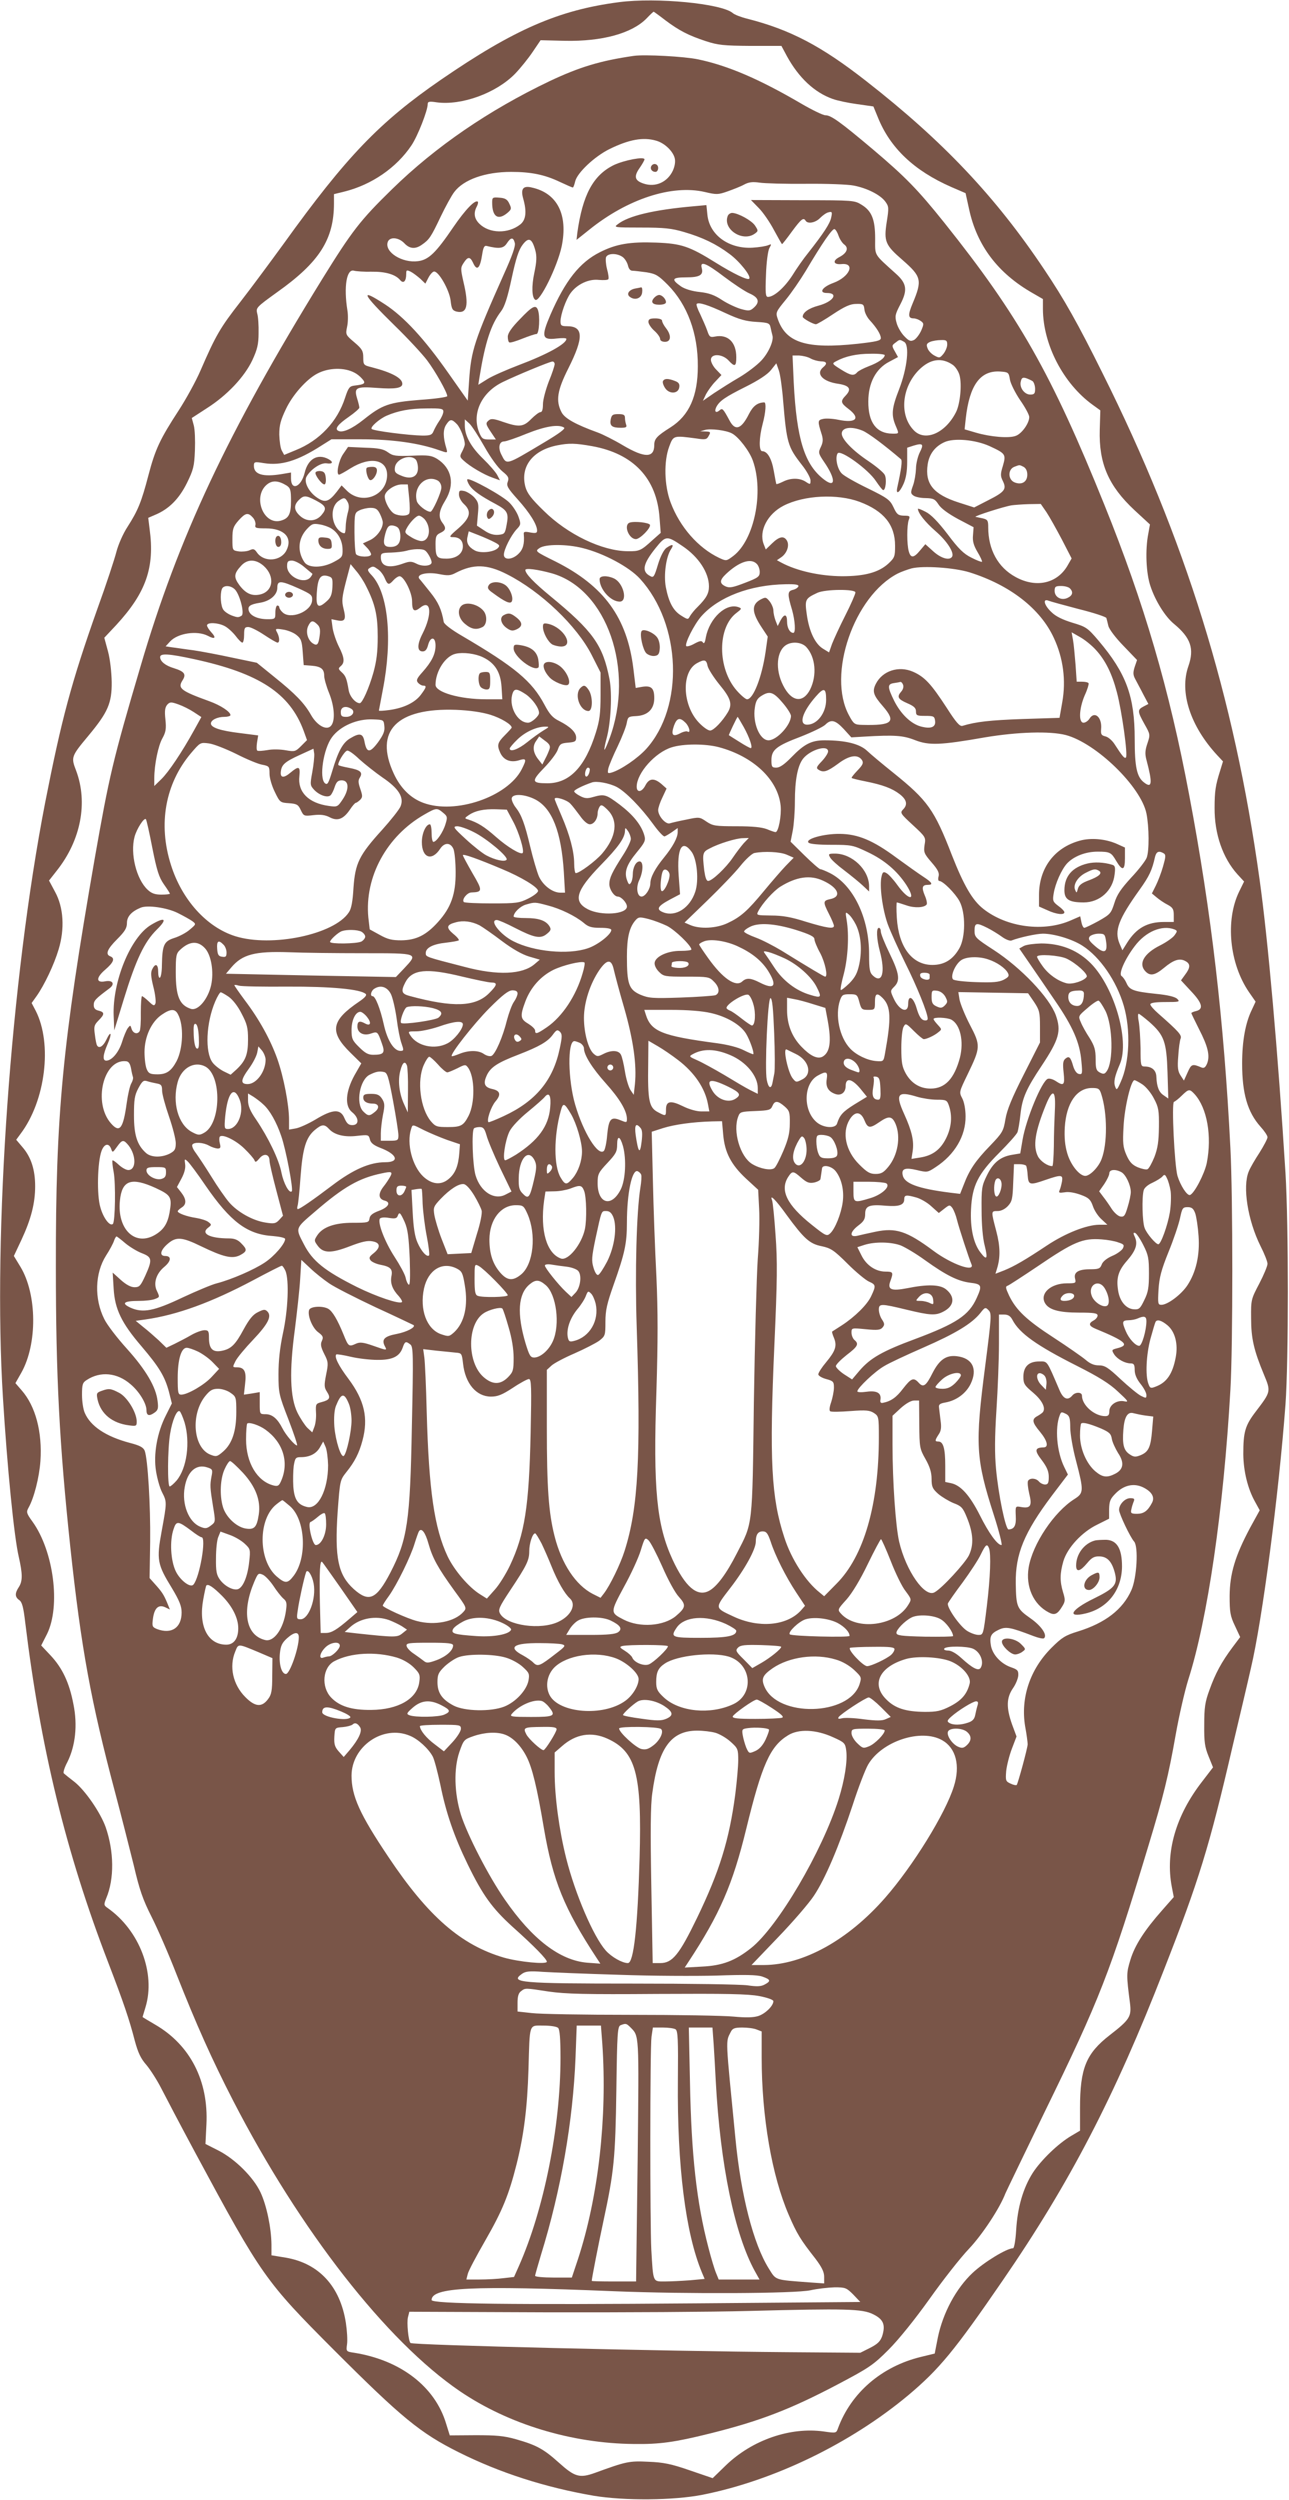 <?xml version="1.0" standalone="no"?>
<!DOCTYPE svg PUBLIC "-//W3C//DTD SVG 20010904//EN"
 "http://www.w3.org/TR/2001/REC-SVG-20010904/DTD/svg10.dtd">
<svg version="1.0" xmlns="http://www.w3.org/2000/svg"
 width="660pt" height="1280pt" viewBox="0 0 660 1280"
 preserveAspectRatio="xMidYMid meet">
<g transform="translate(0,1280) scale(0.1,-0.1)"
fill="#795548" stroke="none">
<path d="M3170 12789 c-309 -40 -538 -140 -912 -397 -314 -216 -485 -394 -805
-839 -67 -92 -166 -226 -222 -298 -103 -132 -126 -171 -204 -351 -24 -56 -75
-148 -112 -205 -95 -146 -120 -198 -155 -332 -36 -138 -54 -181 -107 -264 -23
-35 -47 -90 -57 -128 -9 -36 -52 -167 -97 -291 -134 -378 -184 -566 -268 -994
-176 -906 -268 -2205 -216 -3045 22 -358 57 -712 81 -815 20 -88 20 -124 1
-154 -22 -33 -21 -52 2 -68 14 -10 21 -36 30 -113 78 -642 208 -1178 425
-1742 79 -206 108 -291 136 -400 17 -63 31 -92 60 -125 20 -24 54 -77 75 -118
21 -41 100 -192 177 -335 338 -628 357 -654 708 -1006 347 -347 442 -425 638
-523 212 -106 443 -180 692 -223 157 -26 410 -24 557 5 367 73 758 263 1054
510 158 133 236 227 483 587 342 497 574 943 825 1589 180 459 233 632 351
1141 34 143 77 325 95 405 58 245 143 891 177 1350 16 223 16 919 0 1185 -39
622 -89 1191 -133 1505 -130 936 -380 1741 -804 2590 -126 254 -196 378 -298
530 -250 374 -520 659 -912 965 -230 180 -389 263 -608 319 -33 8 -66 21 -75
29 -57 49 -390 81 -582 56z m237 -93 c71 -53 117 -77 208 -107 61 -20 91 -23
228 -24 l158 0 29 -54 c60 -109 140 -184 232 -217 24 -9 81 -21 126 -27 l84
-12 23 -56 c63 -157 186 -273 375 -356 l74 -32 18 -82 c40 -186 147 -328 326
-430 l52 -30 0 -52 c1 -181 104 -380 254 -489 l40 -29 -3 -99 c-5 -173 45
-288 178 -412 l79 -73 -8 -45 c-17 -84 -12 -206 11 -272 25 -75 75 -155 120
-192 86 -71 105 -127 74 -216 -47 -133 9 -307 148 -457 l29 -31 -15 -49 c-23
-73 -28 -103 -28 -189 -1 -133 42 -257 117 -340 l34 -37 -25 -51 c-72 -148
-50 -369 50 -515 l34 -49 -19 -41 c-33 -67 -50 -160 -50 -276 0 -154 28 -249
94 -323 20 -22 36 -46 36 -54 0 -8 -19 -44 -41 -79 -23 -35 -48 -78 -55 -96
-33 -78 -5 -251 60 -382 20 -39 36 -80 36 -91 0 -11 -19 -57 -42 -101 -42 -80
-43 -83 -42 -178 0 -103 14 -164 66 -289 36 -86 35 -87 -41 -187 -56 -73 -65
-105 -65 -220 1 -88 23 -177 60 -243 l24 -44 -50 -91 c-76 -143 -103 -233
-104 -347 0 -83 3 -103 27 -153 l27 -58 -39 -52 c-56 -75 -88 -134 -118 -218
-23 -62 -27 -91 -27 -179 -1 -88 3 -114 22 -161 l23 -57 -56 -73 c-135 -174
-189 -362 -155 -539 l10 -52 -59 -67 c-91 -103 -140 -179 -163 -254 -21 -69
-21 -77 -2 -224 8 -67 -2 -83 -104 -162 -121 -94 -152 -170 -152 -372 l0 -117
-44 -26 c-67 -39 -155 -124 -198 -190 -49 -77 -78 -176 -85 -293 -3 -51 -10
-93 -16 -93 -32 0 -147 -70 -207 -126 -85 -80 -152 -205 -178 -331 l-16 -82
-70 -17 c-202 -49 -358 -184 -425 -365 -9 -26 -10 -26 -73 -17 -171 24 -366
-43 -501 -173 l-68 -66 -117 40 c-95 33 -135 41 -212 44 -99 5 -115 1 -274
-57 -78 -28 -103 -21 -184 52 -78 70 -114 90 -219 120 -63 18 -103 21 -209 21
l-131 -1 -19 61 c-57 189 -233 324 -470 362 -42 6 -42 7 -37 44 3 20 0 70 -6
109 -29 187 -138 305 -308 334 l-73 12 0 55 c-1 86 -25 201 -56 267 -36 77
-129 170 -215 214 l-67 34 5 100 c11 223 -83 406 -261 510 -36 21 -66 39 -66
40 0 0 7 23 15 50 53 174 -31 394 -194 508 -20 14 -20 17 -7 50 42 99 40 240
-3 364 -27 75 -104 187 -159 231 -26 20 -51 40 -55 44 -5 4 3 30 18 58 41 82
53 189 31 296 -21 111 -57 186 -117 250 l-48 51 30 59 c70 143 34 423 -74 574
-32 44 -33 50 -21 72 28 49 55 155 61 239 10 149 -25 281 -96 362 l-32 37 30
53 c83 147 81 401 -4 542 l-34 56 39 83 c49 105 70 187 70 274 0 85 -21 149
-64 199 l-33 39 22 30 c128 169 164 461 78 630 l-21 40 25 35 c41 58 90 162
113 239 32 105 26 215 -18 295 l-31 58 40 51 c123 155 160 348 99 511 -27 70
-26 73 64 181 98 118 119 165 118 273 -1 51 -8 116 -19 157 l-19 70 61 65
c153 166 198 295 171 492 l-7 57 37 16 c69 29 121 81 161 162 33 67 38 86 41
167 2 50 0 108 -6 129 l-10 37 77 50 c104 66 193 161 233 246 25 54 32 81 32
138 1 39 -2 85 -7 101 -7 29 -5 32 102 109 217 154 291 271 291 455 l0 47 53
13 c140 35 267 122 344 237 32 48 83 178 83 211 0 13 8 15 46 9 128 -17 304
47 401 146 28 29 69 80 91 113 l40 59 124 -3 c191 -4 344 38 419 115 18 19 34
34 36 34 1 0 29 -20 60 -44z"/>
<path d="M3245 12514 c-172 -25 -277 -57 -430 -129 -312 -149 -584 -335 -808
-554 -163 -159 -205 -214 -358 -461 -483 -783 -736 -1322 -929 -1980 -143
-484 -161 -564 -235 -985 -166 -954 -200 -1309 -199 -2090 0 -560 18 -907 74
-1435 56 -522 106 -792 229 -1255 32 -121 75 -290 96 -375 29 -125 47 -176 91
-263 30 -59 88 -192 128 -295 101 -256 181 -435 290 -647 343 -665 785 -1231
1161 -1487 249 -169 572 -267 890 -270 132 -2 210 9 387 53 258 64 414 124
657 252 161 85 182 99 260 177 52 52 135 155 210 260 68 96 159 212 202 257
70 74 159 210 187 284 6 14 96 200 200 415 282 577 336 714 532 1364 78 257
103 360 140 570 17 96 46 222 64 280 99 309 181 870 216 1485 13 228 13 983 0
1237 -33 653 -97 1206 -211 1808 -102 543 -231 982 -434 1485 -271 672 -439
968 -820 1445 -136 170 -200 235 -364 374 -171 144 -216 176 -245 176 -12 0
-68 27 -126 61 -214 125 -373 193 -525 225 -70 15 -274 26 -330 18z m114 -434
c44 -12 88 -55 96 -91 4 -17 0 -41 -10 -63 -28 -59 -89 -86 -149 -66 -46 15
-52 36 -21 80 14 20 25 40 25 44 0 16 -104 -4 -157 -29 -106 -52 -160 -153
-187 -347 l-4 -36 64 51 c197 159 425 233 593 194 59 -14 68 -14 116 3 28 10
67 25 85 35 24 13 44 15 79 10 25 -4 132 -7 237 -6 105 1 215 -3 245 -9 68
-13 136 -47 162 -82 18 -25 19 -31 7 -106 -15 -98 -7 -117 81 -193 97 -85 102
-103 52 -222 -25 -60 -24 -77 6 -77 9 0 25 -6 35 -13 17 -12 17 -16 3 -49 -9
-20 -25 -41 -36 -48 -18 -9 -26 -7 -50 18 -16 16 -34 46 -40 68 -10 35 -8 44
19 96 38 73 33 107 -23 157 -115 104 -106 89 -106 179 0 98 -17 142 -70 174
-35 22 -43 23 -301 23 l-265 1 40 -41 c22 -22 57 -73 78 -113 21 -39 40 -72
41 -72 2 0 25 29 51 65 48 65 59 73 70 55 11 -18 51 -10 74 14 13 13 32 27 43
29 18 5 20 2 14 -26 -6 -31 -38 -80 -119 -183 -22 -27 -58 -78 -80 -114 -41
-63 -94 -110 -125 -110 -12 0 -14 18 -10 113 2 64 10 122 17 136 12 22 12 23
-5 16 -11 -5 -47 -11 -81 -13 -121 -7 -221 65 -231 169 l-5 49 -66 -6 c-204
-18 -334 -49 -388 -92 -22 -16 -18 -17 120 -17 117 0 156 -4 220 -23 93 -27
164 -61 232 -112 52 -38 113 -115 101 -127 -8 -9 -81 26 -171 82 -136 85 -177
98 -305 103 -134 5 -205 -7 -288 -49 -104 -52 -178 -146 -254 -321 -48 -112
-43 -130 32 -121 28 3 50 3 50 -2 0 -25 -97 -79 -246 -135 -60 -23 -131 -54
-157 -70 l-48 -30 6 38 c29 180 59 271 111 339 18 24 33 70 54 169 22 102 36
145 56 171 31 41 48 33 65 -29 8 -30 7 -57 -5 -114 -15 -70 -13 -129 5 -139
22 -14 113 170 135 274 33 162 -22 272 -153 301 -45 11 -58 -7 -44 -57 19 -67
14 -109 -15 -132 -62 -49 -159 -47 -210 4 -26 26 -30 55 -13 87 6 11 8 22 6
25 -13 13 -63 -38 -126 -130 -89 -131 -126 -167 -180 -174 -81 -11 -172 46
-156 97 9 29 55 26 85 -5 27 -29 56 -32 90 -8 38 26 47 40 96 143 25 52 56
109 70 127 48 64 159 103 291 103 102 0 171 -14 249 -51 34 -16 64 -29 67 -29
3 0 8 14 12 31 10 44 99 128 176 166 100 49 172 62 238 43z m935 -488 c6 -17
19 -37 29 -44 24 -18 13 -44 -25 -64 -37 -19 -31 -40 11 -36 72 7 42 -65 -41
-96 -58 -21 -78 -52 -34 -52 62 0 32 -45 -44 -65 -49 -13 -80 -35 -80 -57 0
-8 53 -38 68 -38 5 0 45 23 88 52 59 39 88 52 117 52 36 1 40 -1 43 -28 1 -16
14 -41 27 -55 35 -38 57 -73 57 -92 0 -13 -21 -18 -119 -29 -262 -28 -367 5
-409 128 -11 32 -9 36 41 97 29 35 74 101 102 147 86 145 137 219 148 215 6
-2 15 -17 21 -35z m-1658 -36 c4 -16 -13 -65 -57 -162 -150 -337 -167 -389
-177 -542 l-7 -103 -100 142 c-122 174 -226 287 -324 351 -132 86 -119 57 49
-108 67 -65 142 -146 167 -179 42 -56 103 -164 103 -183 0 -5 -63 -14 -139
-19 -160 -13 -194 -25 -289 -101 -60 -48 -110 -70 -131 -57 -18 10 0 33 55 71
30 21 54 42 54 47 0 5 -5 27 -12 49 -16 54 -4 60 103 52 92 -7 129 -1 129 21
0 29 -53 58 -157 85 -41 10 -43 12 -43 50 0 33 -6 44 -45 77 -45 38 -46 40
-38 79 5 21 6 59 2 84 -20 123 -4 216 34 204 11 -3 51 -6 89 -5 72 1 123 -14
147 -43 17 -20 31 -6 31 32 0 20 2 21 23 11 12 -6 34 -23 49 -36 l26 -25 16
31 c9 17 22 31 29 31 24 0 77 -94 84 -147 5 -44 9 -52 30 -58 55 -13 65 30 36
152 -15 67 -15 73 1 97 21 33 33 33 48 1 20 -45 36 -30 47 43 5 34 11 46 22
43 65 -16 87 -13 104 13 21 32 33 33 41 2z m551 -71 c12 -8 24 -28 28 -43 4
-18 12 -28 23 -28 9 0 42 -4 72 -8 49 -8 61 -16 110 -65 100 -102 154 -248
153 -416 0 -153 -44 -252 -140 -313 -70 -44 -83 -59 -83 -90 0 -67 -48 -68
-160 -2 -47 28 -105 57 -130 66 -113 41 -169 72 -185 104 -30 58 -22 111 35
224 80 159 78 216 -7 216 -28 0 -33 3 -33 25 0 34 28 113 52 145 33 45 93 73
144 67 24 -2 47 -1 49 4 3 4 0 27 -7 52 -6 24 -8 51 -5 60 8 21 55 22 84 2z
m521 -102 c48 -36 106 -75 129 -85 48 -21 55 -44 23 -73 -19 -17 -26 -18 -66
-7 -24 7 -68 27 -97 46 -39 26 -68 36 -114 41 -39 4 -75 15 -95 28 -53 37 -48
47 25 47 70 0 90 12 80 48 -10 38 22 26 115 -45z m7 -186 c71 -33 105 -42 158
-45 63 -4 68 -6 73 -31 3 -14 7 -31 9 -38 8 -26 -19 -88 -56 -128 -22 -24 -72
-62 -112 -86 -40 -23 -98 -60 -130 -81 l-58 -40 16 34 c10 18 31 48 48 65 l31
33 -27 28 c-15 15 -27 38 -27 50 0 33 58 31 90 -3 32 -35 40 -32 40 16 0 77
-43 119 -109 106 -25 -5 -29 -2 -40 31 -7 20 -24 58 -36 84 -13 25 -21 49 -18
52 10 10 56 -4 148 -47z m914 -147 c29 -15 17 -133 -25 -242 -38 -97 -41 -131
-19 -185 19 -45 20 -43 -15 -43 -82 0 -125 57 -124 165 0 95 39 168 107 203
l45 24 -16 29 c-16 28 -16 31 2 44 23 18 22 18 45 5z m221 -14 c0 -13 -9 -34
-19 -47 -19 -23 -21 -23 -47 -9 -15 8 -31 25 -35 38 -7 18 -4 24 14 32 12 5
37 9 55 9 27 1 32 -2 32 -23z m-320 -54 c0 -16 -34 -39 -82 -57 -26 -10 -53
-24 -59 -31 -17 -20 -33 -17 -84 15 -46 29 -46 30 -23 42 46 25 104 38 176 38
39 1 72 -3 72 -7z m-380 -17 c14 -8 37 -14 53 -15 30 0 35 -11 12 -30 -40 -33
-3 -74 78 -85 57 -9 68 -27 38 -59 -29 -30 -27 -39 14 -70 63 -48 38 -74 -53
-55 -29 6 -65 8 -79 4 -27 -6 -27 -12 -5 -81 7 -24 6 -39 -5 -62 -14 -29 -13
-33 16 -76 60 -87 61 -136 3 -93 -102 76 -143 206 -158 500 l-6 137 33 0 c19
-1 45 -7 59 -15z m730 -34 c13 -10 28 -33 33 -52 13 -47 3 -148 -18 -189 -55
-109 -160 -153 -217 -92 -74 77 -61 219 27 308 57 57 117 66 175 25z m-2040 5
c0 -8 -13 -48 -30 -89 -16 -42 -30 -94 -30 -116 0 -27 -4 -41 -13 -41 -7 0
-28 -16 -47 -35 -40 -41 -62 -43 -144 -15 -45 16 -61 18 -72 9 -19 -15 -18
-20 11 -63 l24 -36 -35 0 c-31 0 -37 4 -50 35 -40 97 11 207 122 260 68 33
239 104 252 104 6 1 12 -5 12 -13z m1170 -190 c18 -214 24 -234 95 -325 25
-31 45 -68 45 -80 0 -22 -1 -23 -25 -7 -31 20 -77 20 -116 0 -17 -8 -32 -14
-34 -12 -1 2 -7 32 -13 67 -11 64 -33 101 -59 101 -18 0 -17 69 2 140 16 60
19 110 8 110 -34 -1 -57 -18 -78 -59 -39 -78 -70 -89 -99 -35 -34 63 -37 66
-52 53 -19 -16 -28 -6 -16 18 17 31 44 50 150 103 66 33 112 63 130 86 l27 34
13 -37 c7 -20 17 -91 22 -157z m-2195 146 c11 -5 29 -19 39 -31 21 -23 14 -29
-39 -35 -25 -3 -31 -10 -48 -62 -39 -122 -131 -220 -254 -269 l-58 -24 -12 22
c-7 12 -12 49 -13 82 0 49 7 74 34 131 34 72 105 152 160 181 58 31 139 33
191 5z m3356 -35 c3 -20 27 -68 52 -105 26 -37 47 -76 47 -87 0 -31 -37 -84
-68 -96 -34 -14 -130 -6 -205 16 l-58 17 6 56 c19 170 74 246 175 240 43 -3
45 -4 51 -41z m117 -9 c6 -6 12 -23 12 -39 0 -24 -4 -29 -25 -29 -30 0 -57 37
-48 68 4 18 10 21 27 16 11 -4 27 -11 34 -16z m-3018 -155 c0 -10 -9 -31 -21
-48 -11 -16 -24 -40 -29 -52 -8 -20 -17 -23 -57 -23 -68 1 -251 24 -260 34 -9
9 40 52 77 68 58 25 120 37 203 37 76 1 87 -1 87 -16z m70 -65 c18 -20 40 -76
40 -103 0 -5 -6 -22 -14 -37 -13 -24 -12 -28 8 -46 32 -30 104 -72 147 -87
l39 -14 -14 27 c-8 15 -40 52 -71 82 -63 61 -94 117 -95 169 l0 34 23 -21 c12
-11 47 -65 77 -118 32 -57 70 -109 92 -127 31 -25 35 -33 28 -53 -8 -21 -1
-33 51 -91 62 -69 99 -129 99 -159 0 -13 -6 -15 -35 -10 -30 6 -35 4 -33 -11
4 -47 -4 -76 -27 -98 -31 -31 -75 -34 -75 -5 0 27 36 98 65 130 22 23 23 27
10 64 -7 21 -28 54 -46 72 -33 35 -206 130 -216 120 -3 -3 2 -17 11 -31 17
-26 56 -54 135 -96 59 -32 67 -46 55 -106 -8 -45 -11 -48 -42 -51 -23 -2 -46
4 -72 22 l-38 25 5 59 c5 51 3 61 -18 85 -13 14 -36 29 -51 33 -25 5 -28 3
-28 -18 0 -14 11 -35 25 -48 41 -38 33 -71 -27 -124 -49 -42 -51 -46 -28 -46
32 0 50 -17 50 -47 0 -38 -34 -63 -84 -63 -50 0 -56 8 -56 76 0 38 4 46 25 56
28 13 31 25 10 52 -22 30 -18 60 15 114 50 82 34 165 -42 213 -29 17 -45 20
-128 16 -84 -3 -98 -1 -123 17 -23 17 -47 22 -117 24 l-88 4 -26 -38 c-23 -35
-36 -104 -20 -104 4 0 30 14 58 32 103 64 191 46 188 -38 -4 -103 -128 -150
-204 -78 l-29 29 -25 -33 c-41 -52 -60 -57 -100 -30 -43 29 -69 80 -55 107 21
38 73 73 103 69 32 -5 37 7 9 22 -55 29 -104 1 -121 -70 -18 -74 -70 -95 -70
-29 l0 30 -47 -8 c-97 -16 -143 -2 -143 42 0 21 3 22 51 14 89 -14 172 11 295
90 l51 32 155 0 c156 0 293 -19 397 -56 43 -15 43 -15 37 8 -18 58 -18 97 -2
122 20 31 29 31 56 3z m548 -17 c9 -5 -24 -30 -105 -78 -196 -117 -188 -115
-216 -60 -18 35 -11 67 14 67 10 0 63 18 116 40 95 38 163 49 191 31z m860
-30 c34 -18 90 -91 107 -140 57 -161 7 -405 -100 -487 -36 -27 -36 -27 -73
-10 -107 51 -201 158 -248 283 -33 87 -36 212 -7 288 21 56 21 56 140 40 46
-7 52 -5 62 14 11 19 9 21 -16 22 l-28 1 25 7 c29 8 109 -2 138 -18z m669 14
c29 -12 113 -75 196 -146 8 -6 2 -51 -19 -146 -8 -38 12 -26 32 19 13 29 19
65 19 114 l0 72 34 11 c47 14 52 7 30 -36 -10 -21 -19 -58 -19 -83 -1 -25 -7
-63 -15 -85 -13 -36 -13 -41 2 -52 9 -7 37 -13 62 -13 41 -1 48 -5 66 -32 13
-21 49 -47 100 -75 l80 -42 -3 -41 c-3 -30 3 -52 23 -86 15 -25 25 -47 23 -50
-3 -2 -27 7 -54 21 -39 19 -66 45 -122 120 -49 64 -86 102 -113 115 -21 11
-39 18 -39 15 0 -21 37 -68 90 -114 60 -52 97 -111 85 -131 -13 -21 -56 -9
-96 27 l-41 37 -27 -32 c-32 -39 -48 -41 -58 -4 -10 36 -10 132 0 160 8 20 5
22 -25 22 -29 1 -36 6 -53 43 -18 38 -30 47 -132 97 -62 30 -122 64 -133 76
-23 23 -35 82 -21 103 14 21 157 -82 196 -142 17 -25 33 -46 37 -46 13 -2 19
58 8 78 -6 12 -43 43 -83 70 -81 54 -137 112 -137 141 0 32 49 39 107 15z
m650 -79 c82 -38 85 -42 68 -101 -13 -42 -13 -52 0 -78 20 -41 10 -55 -75 -98
l-72 -37 -78 25 c-131 42 -175 96 -160 196 8 52 37 91 85 113 49 23 159 13
232 -20z m-2036 0 c212 -38 332 -165 346 -367 l6 -77 -43 -38 c-58 -53 -66
-57 -126 -56 -131 1 -308 86 -430 207 -64 62 -85 90 -94 123 -27 103 37 187
163 212 61 12 93 11 178 -4z m-903 -68 c7 -7 12 -27 12 -45 0 -44 -35 -60 -86
-38 -30 12 -35 19 -32 42 5 43 77 70 106 41z m3113 -38 c12 -7 19 -21 19 -40
0 -37 -28 -54 -64 -40 -35 13 -37 66 -3 80 29 11 26 11 48 0z m-3000 -70 c11
-6 19 -21 19 -36 0 -24 -45 -124 -56 -124 -21 0 -65 35 -70 55 -19 74 46 137
107 105z m-773 -26 c19 -13 22 -23 22 -79 0 -68 -12 -90 -54 -101 -87 -22
-143 121 -71 184 28 24 59 23 103 -4z m627 -63 c4 -39 4 -75 0 -80 -8 -14 -51
-14 -76 -1 -22 12 -49 60 -49 89 0 26 48 60 86 61 l32 0 7 -69z m-478 -13 c53
-28 58 -41 29 -75 -29 -34 -76 -36 -111 -3 -30 28 -32 53 -5 80 25 25 35 25
87 -2z m2784 -7 c125 -47 182 -118 182 -225 0 -55 -2 -61 -35 -92 -50 -45
-121 -64 -237 -64 -114 1 -231 27 -311 70 l-22 12 22 15 c29 20 43 59 30 84
-15 27 -39 24 -77 -13 l-32 -31 -11 28 c-25 67 20 154 102 196 105 54 276 62
389 20z m-2621 -1 c8 -14 8 -31 0 -58 -5 -20 -10 -52 -10 -69 0 -18 -3 -33 -6
-33 -19 0 -44 25 -54 55 -15 44 -5 90 23 110 28 20 34 19 47 -5z m3578 -52
c16 -24 51 -87 79 -140 l50 -97 -23 -40 c-54 -89 -160 -112 -264 -55 -90 49
-140 140 -140 254 0 35 -3 40 -27 46 -16 3 -32 7 -38 8 -10 3 146 53 185 59
14 2 53 5 87 6 l62 1 29 -42z m-3413 -8 c8 -16 15 -36 15 -45 0 -32 -30 -73
-65 -90 l-37 -17 21 -22 c12 -12 21 -28 21 -34 0 -16 -65 -15 -77 1 -4 6 -8
57 -8 112 0 96 1 100 25 112 14 7 40 13 57 13 26 0 36 -6 48 -30z m-650 -20
c9 -10 15 -27 13 -37 -4 -16 2 -18 53 -18 95 0 139 -48 105 -114 -29 -55 -114
-61 -150 -10 -13 19 -19 21 -38 12 -13 -6 -38 -8 -55 -6 -33 5 -33 5 -33 64 0
51 4 63 31 94 36 40 49 43 74 15z m878 -7 c37 -42 28 -113 -15 -113 -11 0 -36
9 -54 21 -30 18 -33 23 -23 42 16 31 50 67 64 67 7 0 19 -8 28 -17z m-476 -49
c35 -22 56 -62 57 -106 1 -38 -2 -42 -43 -64 -60 -33 -133 -33 -153 -1 -37 56
-31 120 13 168 26 28 33 30 67 24 20 -3 47 -13 59 -21z m341 4 c7 -7 12 -26
12 -43 0 -38 -16 -55 -51 -55 -34 0 -40 16 -26 68 9 32 16 42 32 42 12 0 26
-5 33 -12z m494 -74 c27 -14 29 -18 16 -31 -21 -20 -88 -27 -117 -11 -33 18
-45 40 -37 71 l6 27 51 -20 c28 -11 64 -27 81 -36z m963 -20 c82 -55 135 -136
135 -206 0 -36 -13 -60 -58 -105 -16 -15 -33 -37 -39 -47 -10 -19 -11 -19 -46
3 -40 25 -63 68 -78 146 -11 62 1 153 26 192 18 27 9 30 -23 8 -13 -10 -30
-42 -43 -85 -19 -64 -23 -69 -40 -59 -45 23 -37 62 27 142 53 66 58 66 139 11z
m-511 -10 c108 -27 237 -96 293 -157 212 -233 227 -656 31 -872 -44 -48 -129
-106 -176 -120 -21 -6 -22 -4 -17 22 4 15 25 66 48 113 22 46 43 100 46 118 6
32 8 34 48 36 60 3 93 36 93 92 0 51 -15 65 -61 58 l-34 -6 -12 99 c-32 261
-150 423 -398 548 -105 52 -106 53 -83 69 30 21 140 21 222 0z m-808 -12 c13
-8 34 -46 34 -61 0 -19 -47 -23 -77 -7 -26 13 -35 13 -69 1 -74 -27 -114 -15
-114 32 0 21 5 23 53 24 28 1 63 5 77 9 33 10 82 12 96 2z m-826 -79 c60 -54
49 -133 -21 -147 -41 -8 -71 6 -103 48 -30 41 -29 59 9 100 32 35 75 34 115
-1z m207 -5 c21 -18 40 -33 42 -35 2 -1 -2 -9 -9 -18 -32 -39 -120 2 -120 56
0 24 4 29 25 29 13 0 41 -14 62 -32z m2317 16 c9 -8 16 -27 16 -42 0 -24 -8
-30 -76 -56 -62 -24 -79 -27 -99 -18 -32 15 -31 32 3 64 66 62 126 82 156 52z
m-2000 -114 c47 -92 60 -150 60 -260 0 -78 -6 -125 -22 -183 -23 -81 -57 -157
-70 -157 -22 0 -52 35 -57 68 -10 59 -15 72 -36 91 -17 16 -18 19 -4 31 21 18
19 43 -10 100 -14 28 -28 70 -32 95 l-6 45 30 -6 c40 -8 46 5 32 60 -10 40 -8
58 12 137 l24 91 28 -34 c16 -18 39 -53 51 -78z m62 85 c12 -8 27 -28 34 -45
15 -35 21 -37 45 -10 10 11 24 20 31 20 22 0 64 -83 64 -128 0 -50 10 -58 43
-32 54 43 61 -34 11 -133 -29 -56 -29 -92 0 -92 14 0 22 10 28 33 12 45 38 43
38 -3 0 -44 -20 -83 -67 -136 -29 -32 -33 -42 -23 -54 7 -8 19 -15 26 -15 20
0 18 -8 -12 -48 -31 -40 -88 -67 -161 -77 -29 -4 -53 -5 -53 -3 0 1 9 49 20
106 51 260 28 495 -56 586 -22 23 -24 30 -13 37 19 12 21 11 45 -6z m660 -25
c172 -87 358 -264 434 -414 l45 -89 0 -116 c0 -94 -5 -130 -24 -191 -55 -177
-135 -260 -248 -260 -81 0 -84 10 -17 79 32 33 64 75 70 93 10 29 16 33 53 36
35 3 41 6 41 26 0 27 -30 56 -87 85 -33 16 -49 34 -75 83 -64 121 -152 194
-423 353 -55 32 -91 60 -93 71 -11 64 -28 101 -69 152 -25 31 -50 63 -56 69
-17 23 40 36 101 24 45 -9 59 -8 85 6 91 47 161 45 263 -7z m2368 10 c207 -65
363 -186 432 -336 48 -103 63 -217 43 -329 l-14 -80 -190 -6 c-166 -6 -238
-14 -307 -35 -14 -4 -33 18 -81 93 -80 123 -113 158 -172 184 -73 32 -156 5
-190 -61 -20 -39 -14 -59 36 -116 69 -80 49 -99 -107 -95 -38 1 -43 4 -67 49
-113 208 26 611 250 726 18 9 49 20 70 26 60 15 219 4 297 -20z m-2139 -5
c283 -80 427 -496 295 -848 -12 -32 -23 -57 -25 -55 -2 2 3 28 11 58 22 81 29
228 15 302 -34 176 -84 246 -303 426 -85 70 -128 115 -128 134 0 11 62 3 135
-17z m-1123 -71 c-2 -38 -9 -54 -28 -71 -45 -41 -57 -32 -52 41 5 76 18 97 56
87 24 -7 26 -11 24 -57z m-174 -6 c68 -31 72 -35 70 -63 -5 -57 -113 -99 -152
-59 -9 8 -16 20 -16 25 0 5 -4 9 -10 9 -5 0 -10 -16 -10 -35 0 -34 -1 -35 -40
-35 -49 0 -88 17 -96 43 -7 23 6 33 56 41 52 8 90 40 90 77 0 38 16 38 108 -3z
m2560 10 c-3 -7 -15 -15 -29 -18 -27 -7 -28 -21 -3 -104 15 -54 19 -116 6
-116 -18 0 -32 26 -32 57 0 40 -14 43 -34 6 l-14 -28 -11 28 c-6 16 -11 39
-11 52 0 12 -9 33 -19 46 -19 23 -21 23 -48 9 -46 -26 -44 -65 7 -142 l31 -47
-11 -78 c-19 -130 -63 -243 -95 -243 -7 0 -31 20 -53 45 -99 113 -100 324 0
398 25 19 27 22 11 28 -64 25 -150 -55 -169 -154 -4 -26 -9 -35 -15 -26 -6 10
-15 9 -43 -6 -19 -11 -38 -16 -42 -13 -10 11 40 111 77 153 88 99 249 161 432
164 50 1 68 -2 65 -11z m-2884 -17 c25 -28 49 -123 33 -133 -16 -10 -21 -10
-53 2 -15 6 -33 18 -40 28 -14 18 -18 79 -8 106 8 22 47 20 68 -3z m4274 7
c19 -19 14 -37 -12 -49 -32 -15 -66 4 -66 36 0 22 5 25 33 25 18 0 38 -5 45
-12z m-1098 -21 c0 -8 -23 -61 -52 -118 -29 -57 -59 -123 -68 -146 l-15 -43
-31 19 c-41 25 -71 89 -83 175 -11 77 -8 82 54 111 41 19 195 20 195 2z m1143
-85 c77 -19 140 -40 142 -46 2 -6 6 -24 10 -40 4 -17 36 -60 77 -102 l70 -73
-12 -35 c-9 -29 -9 -41 3 -63 8 -16 27 -50 41 -78 l26 -49 -25 -13 c-32 -17
-31 -25 5 -90 30 -53 30 -54 15 -99 -12 -35 -13 -54 -5 -84 32 -120 29 -148
-12 -116 -37 28 -48 79 -48 222 0 219 -43 336 -185 504 -57 67 -64 71 -134 92
-49 15 -85 32 -107 54 -37 34 -47 71 -16 59 9 -4 79 -23 155 -43z m-3898 -79
c13 -12 16 -27 12 -56 -6 -47 -13 -55 -35 -41 -26 17 -38 59 -24 89 14 29 24
31 47 8z m-475 -8 c16 -8 41 -31 56 -50 14 -19 30 -35 35 -35 5 0 9 18 9 40 0
34 3 40 21 40 12 0 48 -18 81 -40 33 -22 64 -40 69 -40 12 0 11 27 -2 52 -11
20 -9 21 30 15 22 -3 53 -15 68 -27 24 -19 29 -30 33 -88 l5 -67 40 -3 c49 -4
65 -17 65 -52 0 -14 11 -54 25 -88 27 -67 32 -138 12 -165 -21 -30 -72 -4
-104 52 -35 62 -81 109 -188 195 l-90 73 -125 26 c-69 15 -159 32 -200 38 -41
5 -90 13 -109 15 l-33 5 23 25 c40 43 138 57 193 29 37 -20 45 -11 18 18 -12
13 -22 29 -22 35 0 17 55 15 90 -3z m4460 -121 c50 -54 84 -123 109 -219 25
-94 57 -323 46 -333 -7 -7 -18 6 -58 68 -12 19 -33 37 -47 40 -21 5 -24 11
-22 37 6 61 -34 96 -60 53 -7 -11 -21 -20 -30 -20 -26 0 -23 72 6 140 14 30
22 58 20 62 -3 5 -18 8 -33 8 l-28 0 -6 88 c-4 48 -9 105 -13 126 l-7 39 42
-24 c24 -13 60 -42 81 -65z m-1482 14 c48 -52 56 -145 20 -218 -37 -72 -96
-63 -138 21 -42 82 -34 178 17 208 31 18 78 13 101 -11z m-1655 -53 c61 -29
90 -76 95 -151 l4 -64 -83 0 c-135 0 -259 36 -259 74 0 70 51 148 103 159 38
9 101 1 140 -18z m-1477 -10 c331 -72 488 -174 559 -367 l17 -47 -30 -30 c-29
-29 -33 -30 -79 -22 -27 5 -68 6 -93 1 -25 -4 -48 -6 -52 -3 -5 2 -5 21 -2 41
l6 37 -94 12 c-99 12 -148 28 -148 49 0 18 33 34 69 34 17 0 31 4 31 9 0 17
-50 50 -108 71 -146 53 -163 66 -138 106 21 32 11 46 -43 63 -44 13 -71 35
-71 57 0 20 43 18 176 -11z m2627 -34 c3 -15 31 -59 61 -96 58 -70 67 -100 43
-141 -28 -47 -73 -94 -91 -94 -11 0 -36 18 -57 40 -86 90 -91 261 -10 305 38
21 48 18 54 -14z m1001 -97 c4 -9 0 -24 -9 -34 -24 -27 -18 -39 30 -60 35 -15
45 -25 45 -42 0 -21 5 -23 47 -23 44 0 48 -2 51 -26 4 -32 -22 -42 -74 -28
-50 14 -101 63 -135 130 -36 73 -36 87 -1 92 15 2 30 5 33 6 4 0 10 -6 13 -15z
m-394 -77 c0 -67 -46 -127 -97 -127 -45 0 -25 65 44 144 42 48 53 45 53 -17z
m-1537 28 c34 -24 67 -70 67 -95 0 -16 -38 -50 -56 -50 -57 0 -103 90 -78 154
9 22 23 20 67 -9z m1316 -45 c23 -27 41 -56 41 -65 0 -46 -72 -125 -115 -125
-45 0 -82 89 -70 167 5 35 13 48 36 62 41 25 60 18 108 -39z m-3016 -46 l38
-25 -37 -67 c-63 -114 -131 -215 -168 -251 l-36 -35 0 40 c0 68 20 167 42 205
17 31 20 48 15 96 -5 44 -2 61 9 75 14 15 20 15 57 2 23 -8 59 -26 80 -40z
m806 17 c22 -14 5 -41 -26 -41 -23 0 -28 4 -28 25 0 26 25 34 54 16z m711 -30
c55 -17 110 -50 110 -66 0 -2 -16 -20 -35 -39 -38 -38 -41 -51 -24 -89 17 -38
52 -52 94 -40 41 13 43 7 16 -46 -73 -141 -340 -232 -504 -171 -65 24 -117 76
-151 150 -101 218 15 337 319 326 72 -3 132 -12 175 -25z m1298 -63 c30 -54
48 -108 36 -108 -4 0 -30 14 -58 32 -28 17 -52 33 -54 34 -2 1 41 92 45 94 1
0 15 -24 31 -52z m-1840 4 c3 -25 -5 -44 -33 -83 -42 -56 -58 -54 -69 6 -8 41
-25 44 -73 15 -38 -22 -62 -67 -92 -168 -19 -62 -24 -72 -37 -62 -31 26 -8
177 36 236 42 57 129 95 210 91 54 -2 55 -2 58 -35z m1542 18 c20 -20 28 -56
10 -45 -5 3 -23 -1 -39 -10 -37 -19 -46 -7 -30 40 15 40 30 44 59 15z m810
-32 l39 -43 68 4 c153 9 197 6 258 -18 72 -28 130 -26 358 14 167 28 332 33
414 12 155 -41 384 -263 413 -401 14 -69 15 -194 1 -228 -6 -15 -41 -61 -79
-101 -52 -57 -73 -87 -86 -130 -17 -53 -21 -58 -81 -92 -35 -19 -68 -35 -73
-35 -5 0 -12 13 -15 30 l-6 29 -46 -20 c-139 -62 -330 -37 -450 58 -56 44
-100 120 -161 275 -90 233 -125 281 -299 421 -55 44 -116 95 -135 113 -38 36
-111 54 -218 54 -67 0 -104 -19 -169 -86 -36 -37 -60 -54 -78 -54 -22 0 -25 4
-25 38 0 53 24 73 151 121 58 23 114 50 125 61 29 29 51 24 94 -22z m-1538 -8
c-18 -11 -56 -38 -83 -60 -46 -37 -89 -52 -89 -32 0 4 17 25 39 46 39 38 96
65 141 66 24 0 24 -1 -8 -20z m32 -94 c-4 -12 -13 -34 -22 -50 l-15 -30 -18
23 c-29 35 -34 68 -15 96 l17 25 29 -22 c23 -16 29 -27 24 -42z m-1604 -26
c53 -27 113 -52 133 -55 35 -7 37 -9 37 -46 0 -22 12 -63 27 -93 26 -54 28
-55 72 -58 41 -3 48 -7 61 -35 15 -31 16 -32 66 -26 36 4 59 1 82 -11 40 -21
70 -10 103 38 13 20 27 36 31 36 4 0 13 7 22 15 13 14 13 20 1 56 -11 32 -12
44 -2 59 16 26 2 38 -56 49 -27 5 -51 11 -54 14 -7 8 29 69 44 74 7 3 35 -17
63 -44 29 -26 82 -68 118 -93 83 -56 112 -102 93 -148 -7 -17 -50 -71 -95
-121 -117 -129 -137 -170 -146 -295 -4 -71 -11 -109 -24 -127 -74 -113 -394
-180 -581 -122 -147 46 -274 187 -330 366 -66 208 -29 414 102 570 48 56 48
57 93 51 24 -3 87 -28 140 -54z m2470 35 c177 -47 303 -166 317 -299 5 -52
-11 -136 -26 -136 -5 0 -25 7 -44 15 -26 10 -72 15 -155 15 -110 0 -122 2
-155 24 -35 24 -37 24 -103 10 -37 -7 -75 -16 -84 -19 -21 -7 -60 37 -60 68 0
11 10 41 22 65 l21 45 -27 24 c-37 31 -62 29 -81 -7 -18 -36 -45 -40 -45 -7 1
70 95 175 179 201 60 19 172 19 241 1z m-2081 -128 c-12 -65 -11 -68 10 -91
27 -28 69 -42 84 -27 6 6 16 26 21 43 9 26 17 33 36 33 37 0 39 -45 5 -97 -26
-39 -28 -40 -71 -34 -104 14 -161 71 -151 153 5 50 -3 53 -45 18 -35 -30 -54
-28 -50 5 4 35 20 50 97 85 l70 32 4 -26 c1 -14 -3 -56 -10 -94z m2641 106 c0
-9 -15 -32 -32 -50 -27 -28 -30 -35 -18 -43 26 -17 45 -11 101 30 58 44 102
50 123 18 8 -14 4 -24 -24 -53 -18 -19 -32 -36 -29 -38 2 -2 33 -10 69 -17 90
-18 138 -36 177 -66 36 -28 42 -54 16 -79 -15 -16 -12 -21 51 -79 66 -61 67
-63 60 -102 -5 -37 -3 -44 36 -89 32 -37 40 -53 36 -71 -4 -13 -2 -24 3 -24
19 0 82 -63 104 -104 32 -60 31 -185 -1 -241 -33 -58 -77 -85 -138 -85 -104 0
-173 92 -182 241 -3 44 -2 79 0 79 3 0 25 -7 49 -15 42 -15 93 -12 104 5 3 5
-1 26 -10 46 -17 41 -13 54 16 54 29 0 22 12 -24 42 -23 15 -85 59 -137 97
-120 89 -197 121 -290 122 -81 1 -179 -26 -160 -45 7 -7 51 -11 118 -11 103 0
110 -2 184 -37 87 -41 152 -97 199 -169 53 -83 13 -82 -47 1 -20 28 -45 55
-55 60 -15 9 -20 6 -25 -16 -12 -47 4 -167 31 -244 15 -41 56 -131 90 -200 60
-120 115 -256 115 -285 0 -8 -7 -11 -20 -8 -14 4 -25 22 -36 59 -17 60 -44 75
-44 24 0 -51 -46 -33 -74 28 -18 39 -18 40 3 61 31 31 26 67 -24 170 -25 51
-45 101 -45 112 0 10 -4 19 -10 19 -14 0 -12 -56 5 -120 29 -108 12 -168 -35
-125 -17 16 -20 31 -20 110 0 187 -81 354 -200 415 -22 11 -44 20 -49 20 -6 0
-42 32 -82 71 l-71 70 11 56 c6 31 11 98 11 149 0 111 14 184 42 220 37 46
128 73 128 37z m-1220 -92 c0 -19 -12 -41 -20 -36 -10 6 -1 45 11 45 5 0 9 -4
9 -9z m138 -90 c45 -24 123 -103 187 -191 26 -36 52 -64 58 -62 6 2 23 12 39
23 l28 20 0 -21 c0 -29 -26 -76 -70 -130 -45 -55 -70 -101 -70 -132 0 -29 -26
-68 -45 -68 -23 0 -30 48 -11 86 20 44 21 94 1 94 -19 0 -35 -31 -35 -67 0
-15 -4 -35 -10 -43 -7 -11 -11 -9 -19 13 -16 42 -3 80 49 143 42 51 47 61 39
88 -15 52 -57 104 -125 156 -71 53 -79 56 -136 40 -30 -9 -44 -8 -68 5 -16 8
-30 19 -30 24 0 7 41 28 90 45 24 9 89 -3 128 -23z m-417 -64 c86 -45 133
-165 146 -372 l6 -105 -24 0 c-40 0 -89 37 -110 84 -10 24 -30 92 -44 151 -28
119 -45 164 -75 202 -11 14 -20 34 -20 44 0 27 65 25 121 -4z m179 -21 c11
-11 33 -40 50 -63 18 -26 38 -43 50 -43 21 0 40 27 40 57 0 10 5 25 10 33 8
12 14 10 39 -14 58 -56 48 -139 -26 -226 -34 -39 -116 -100 -135 -100 -4 0 -8
22 -8 48 0 62 -22 146 -65 246 -19 44 -35 82 -35 86 0 14 61 -4 80 -24z m-651
-47 c22 -18 23 -23 12 -58 -12 -41 -46 -91 -62 -91 -5 0 -9 20 -9 45 0 25 -4
45 -9 45 -20 0 -41 -46 -41 -91 0 -81 51 -100 94 -34 22 33 53 33 68 -2 6 -16
11 -68 11 -118 1 -112 -24 -182 -90 -255 -61 -68 -112 -93 -188 -94 -48 0 -70
5 -111 28 l-51 28 -7 61 c-20 207 94 417 287 527 61 35 65 35 96 9z m358 -44
c30 -55 59 -152 49 -162 -10 -10 -77 30 -136 82 -60 53 -94 74 -144 90 -18 5
-18 7 4 22 32 22 76 32 140 30 l55 -2 32 -60z m-1847 -136 c23 -116 34 -150
59 -186 17 -24 31 -46 31 -48 0 -3 -20 -5 -44 -5 -32 0 -50 6 -70 25 -58 54
-90 185 -67 271 11 41 49 100 58 90 3 -2 18 -69 33 -147z m1646 81 c66 -33
177 -126 168 -141 -8 -13 -59 -2 -104 22 -19 10 -66 47 -105 83 -64 59 -68 65
-44 66 14 0 52 -13 85 -30z m804 -35 c0 -12 -18 -49 -40 -83 -56 -87 -70 -117
-70 -148 0 -28 25 -64 43 -64 18 0 47 -32 47 -51 0 -40 -132 -49 -200 -14 -77
40 -61 95 65 225 91 93 125 141 125 177 1 17 2 17 15 -1 8 -11 15 -30 15 -41z
m578 -22 c-14 -16 -39 -49 -56 -74 -35 -52 -106 -119 -126 -119 -9 0 -15 18
-20 53 -10 88 -9 95 27 113 46 25 137 53 171 53 l30 1 -26 -27z m-266 -45 c27
-39 37 -146 18 -203 -27 -83 -100 -130 -163 -106 -39 15 -31 31 32 65 l53 28
-7 95 c-10 141 17 190 67 121z m485 -13 l37 -16 -41 -42 c-22 -23 -72 -81
-111 -128 -84 -102 -120 -134 -187 -165 -57 -27 -141 -31 -190 -10 l-30 13
118 114 c65 63 141 142 168 176 27 34 60 64 72 66 51 10 130 6 164 -8z m1932
6 c11 -7 10 -18 -4 -67 -9 -32 -26 -76 -37 -98 l-20 -40 24 -20 c14 -12 39
-29 57 -38 26 -14 31 -23 31 -53 l0 -35 -50 0 c-85 0 -141 -31 -188 -105 l-25
-40 -15 35 c-27 66 -5 124 103 275 50 70 64 100 79 168 7 28 20 33 45 18z
m-3389 -80 c97 -40 185 -93 185 -112 0 -8 -22 -25 -50 -39 -46 -23 -61 -25
-187 -25 -75 0 -139 3 -143 7 -12 12 16 48 38 49 59 2 59 9 6 99 -27 47 -49
88 -49 92 0 8 75 -18 200 -71z m858 -25 c5 -26 -29 -99 -41 -87 -5 5 -6 31 -2
61 5 40 11 50 23 48 9 -2 18 -12 20 -22z m787 -35 c78 -36 96 -82 36 -94 -37
-8 -38 -14 -6 -77 14 -27 25 -54 25 -60 0 -17 -37 -11 -143 21 -75 24 -120 32
-178 32 -75 1 -77 1 -67 21 21 41 79 105 114 127 83 51 153 61 219 30z m-1412
-126 c67 -17 142 -54 185 -89 24 -21 40 -26 86 -26 35 0 56 -4 56 -11 0 -23
-71 -78 -121 -94 -101 -34 -276 -17 -380 36 -68 34 -126 109 -85 109 8 0 50
-18 92 -40 99 -51 132 -58 164 -31 20 16 23 23 14 38 -18 30 -55 43 -121 43
-35 0 -63 3 -63 8 0 20 34 53 63 61 45 13 46 13 110 -4z m-1893 -39 c30 -15
64 -34 75 -42 20 -15 19 -16 -13 -43 -18 -16 -54 -35 -80 -43 -53 -17 -61 -36
-63 -140 0 -32 -5 -60 -10 -63 -5 -4 -9 10 -9 29 0 40 -14 47 -30 15 -9 -16
-8 -37 5 -90 10 -38 14 -76 11 -86 -6 -14 -10 -13 -34 10 -16 15 -31 27 -35
27 -3 0 -6 -38 -6 -84 1 -46 -2 -89 -6 -95 -11 -18 -33 -12 -41 11 -6 21 -7
21 -20 4 -7 -10 -21 -43 -30 -73 -17 -52 -52 -93 -80 -93 -20 0 -17 30 7 85
24 55 18 74 -7 21 -16 -33 -37 -46 -47 -28 -3 4 -8 28 -11 54 -6 43 -4 50 18
73 32 32 33 43 1 51 -18 4 -25 13 -25 29 0 22 9 32 79 84 32 23 19 45 -21 37
-47 -9 -47 19 1 60 43 37 51 58 26 68 -27 10 -16 37 35 88 40 40 50 57 50 83
0 33 24 59 70 78 35 15 136 0 190 -27z m3472 -59 c26 -52 33 -129 18 -202 -10
-47 -21 -68 -51 -99 -22 -21 -42 -37 -44 -34 -3 3 4 40 16 84 21 83 27 198 14
274 -7 41 -6 43 9 30 10 -7 27 -31 38 -53z m-967 -7 c40 -20 125 -101 125
-121 0 -4 -24 -7 -54 -7 -66 1 -129 -28 -134 -60 -2 -13 7 -32 22 -47 24 -24
30 -25 141 -25 110 0 117 -1 140 -25 29 -28 32 -60 8 -70 -10 -3 -90 -9 -178
-12 -146 -5 -164 -3 -207 15 -58 26 -68 54 -68 195 0 99 13 152 46 188 14 15
21 15 65 4 27 -7 69 -23 94 -35z m-960 3 c16 -9 68 -45 114 -80 56 -42 104
-69 140 -80 l55 -16 -27 -23 c-62 -53 -189 -59 -358 -14 -202 52 -199 51 -199
71 0 27 37 46 104 53 33 4 62 9 65 12 3 3 -9 18 -28 33 -38 32 -35 47 12 59
39 11 82 5 122 -15z m1618 -23 c73 -23 97 -35 97 -48 0 -9 13 -42 30 -72 25
-48 40 -120 25 -120 -5 0 -76 42 -223 133 -40 24 -99 55 -132 67 -33 12 -60
26 -60 31 0 5 12 15 28 23 44 24 127 19 235 -14z m982 10 c22 -11 56 -32 74
-45 20 -15 42 -23 50 -20 41 16 129 35 161 35 57 0 151 -28 203 -62 89 -57
174 -180 211 -307 36 -124 30 -290 -16 -391 -18 -41 -21 -43 -28 -23 -9 23 -3
52 24 115 53 124 -34 412 -160 527 -66 61 -148 91 -243 91 -36 -1 -76 -6 -89
-13 l-23 -13 53 -77 c29 -42 88 -128 130 -190 92 -134 127 -215 135 -310 6
-64 5 -69 -13 -65 -11 2 -22 17 -29 40 -13 46 -21 54 -40 38 -12 -10 -14 -25
-9 -71 7 -65 1 -71 -41 -43 -14 9 -31 14 -40 11 -31 -12 -111 -206 -129 -311
l-12 -71 -42 -7 c-60 -10 -97 -40 -129 -106 -26 -53 -28 -65 -27 -177 0 -73 6
-145 16 -182 17 -68 11 -78 -21 -36 -36 45 -54 126 -49 223 6 120 35 179 145
289 46 46 88 93 93 105 4 12 11 53 15 91 9 84 30 131 108 248 90 136 102 178
73 260 -33 90 -177 242 -317 333 -94 61 -99 66 -99 99 0 41 9 43 65 15z m958
-8 c16 -7 16 -9 1 -30 -8 -12 -42 -36 -74 -52 -84 -42 -113 -95 -74 -134 24
-24 48 -19 94 19 49 41 80 51 109 35 27 -14 27 -33 -1 -70 l-21 -29 51 -55
c58 -61 66 -92 27 -102 -14 -3 -25 -8 -25 -11 0 -2 18 -39 39 -81 46 -89 57
-136 42 -176 -9 -21 -16 -26 -29 -21 -47 20 -52 18 -71 -25 l-19 -42 -17 26
c-14 21 -17 41 -12 99 2 39 8 80 12 90 7 17 -8 35 -114 128 -23 20 -41 41 -41
47 0 8 25 12 77 12 71 0 76 1 61 16 -11 11 -48 20 -109 26 -115 12 -136 20
-151 55 -7 16 -18 31 -25 36 -17 10 16 86 67 153 56 75 140 110 203 86z
m-4162 -12 c10 -6 19 -17 19 -25 0 -8 -9 -19 -19 -25 -23 -12 -161 -14 -161
-2 0 11 41 48 60 55 26 9 80 8 101 -3z m3812 -47 c10 -62 -9 -69 -61 -22 -27
24 -31 33 -22 45 7 7 27 14 45 14 30 0 33 -3 38 -37z m-1887 -27 c74 -34 122
-73 156 -125 49 -78 34 -100 -42 -61 -47 24 -68 25 -90 5 -33 -30 -100 16
-174 120 -25 35 -46 66 -46 70 0 3 10 10 23 15 33 15 112 4 173 -24z m-2727
-10 c33 -35 47 -122 32 -190 -16 -71 -67 -132 -103 -121 -59 19 -78 64 -78
188 0 84 2 96 23 115 47 44 90 47 126 8z m95 18 c9 -8 16 -27 16 -40 0 -21 -4
-25 -22 -22 -19 2 -24 10 -26 41 -3 40 7 47 32 21z m714 -44 c288 0 285 1 210
-79 l-41 -43 -435 8 -435 9 28 33 c56 66 120 83 295 77 69 -3 239 -5 378 -5z
m2161 -27 c67 -32 136 -94 162 -145 28 -55 25 -59 -33 -41 -72 21 -139 72
-184 141 -20 31 -42 63 -48 71 -9 12 -6 13 19 7 16 -4 54 -19 84 -33z m1443
-1 c48 -23 111 -80 102 -93 -12 -20 -73 -40 -102 -33 -44 11 -92 44 -123 87
-16 22 -29 44 -29 49 0 15 114 8 152 -10z m-401 -4 c43 -14 86 -44 99 -68 9
-16 5 -22 -21 -36 -25 -12 -54 -15 -140 -12 -62 2 -113 8 -119 14 -15 15 10
76 41 98 27 19 92 21 140 4z m-2078 -71 c-33 -115 -104 -222 -183 -276 -51
-35 -60 -37 -60 -17 0 8 -16 23 -35 35 -41 24 -43 39 -15 114 27 72 79 130
144 162 50 24 141 46 158 38 4 -2 0 -27 -9 -56z m160 18 c5 -22 28 -110 53
-195 47 -164 65 -293 55 -390 l-6 -55 -17 25 c-9 14 -22 56 -28 94 -6 38 -15
77 -21 87 -12 23 -50 24 -90 3 -28 -14 -32 -14 -50 2 -27 25 -49 106 -49 183
0 79 32 176 79 245 40 57 62 57 74 1z m381 36 c10 -16 -18 -29 -54 -26 -19 1
-34 5 -32 9 1 3 2 11 2 16 0 12 77 13 84 1z m-1156 -71 c68 -16 134 -30 148
-30 33 0 30 -13 -11 -54 -70 -71 -185 -75 -407 -15 -42 11 -46 24 -23 69 35
68 109 75 293 30z m2392 10 c0 -5 0 -13 0 -17 0 -17 -45 -7 -48 10 -3 13 3 17
22 17 14 0 26 -4 26 -10z m-3289 -61 c223 1 377 -13 402 -38 6 -6 -5 -19 -33
-38 -145 -98 -155 -155 -45 -263 l55 -54 -35 -61 c-46 -84 -51 -158 -12 -189
36 -29 37 -66 1 -66 -19 0 -28 8 -40 35 -20 49 -59 48 -148 -6 -37 -22 -83
-43 -102 -46 l-34 -6 0 50 c0 76 -27 218 -60 312 -35 98 -92 202 -167 301 -29
39 -53 74 -53 76 0 3 10 2 23 -2 12 -4 124 -6 248 -5z m531 -39 c9 -19 22 -75
29 -125 6 -49 17 -106 25 -127 12 -35 12 -38 -6 -38 -33 0 -67 54 -85 136 -18
81 -43 144 -57 144 -15 0 -8 29 10 39 32 20 66 8 84 -29z m648 4 c0 -9 -8 -28
-18 -42 -11 -15 -26 -57 -36 -94 -21 -86 -60 -176 -80 -184 -8 -3 -25 1 -38
10 -28 20 -78 20 -125 1 -20 -8 -38 -14 -40 -12 -9 10 111 163 192 245 70 70
99 92 119 92 17 0 26 -5 26 -16z m2190 -16 c13 -25 13 -29 -2 -45 -14 -14 -22
-15 -43 -5 -20 9 -25 19 -25 47 0 34 2 36 27 33 17 -2 33 -13 43 -30z m710 15
c0 -41 -13 -63 -34 -63 -28 0 -46 18 -46 46 0 25 12 32 53 33 19 1 27 -4 27
-16z m-4379 -16 c20 -14 47 -48 66 -86 28 -53 33 -73 33 -132 0 -77 -12 -109
-58 -153 l-31 -28 -37 18 c-21 11 -46 31 -56 45 -39 53 -33 202 14 312 11 26
24 47 28 47 4 0 22 -10 41 -23z m4124 -27 c27 -41 30 -52 30 -126 l0 -81 -83
-164 c-61 -120 -86 -181 -94 -229 -10 -61 -15 -69 -78 -135 -75 -77 -107 -125
-135 -199 l-19 -48 -50 6 c-166 21 -236 47 -244 90 -7 33 13 40 72 26 54 -13
56 -12 97 15 98 64 154 160 153 260 0 35 -7 73 -17 92 -17 32 -16 33 28 124
66 137 67 146 11 253 -26 50 -49 108 -53 129 l-6 38 179 -3 178 -3 31 -45z
m-1438 -10 c14 -45 10 -110 -7 -110 -4 0 -28 16 -52 35 -24 19 -51 38 -60 41
-10 4 -18 10 -18 14 0 20 84 72 110 68 8 -2 20 -23 27 -48z m543 10 c10 -37
13 -40 45 -40 34 0 35 1 35 40 0 44 10 50 39 21 43 -43 45 -103 13 -281 -8
-45 -8 -45 -47 -42 -45 4 -101 31 -132 64 -55 58 -78 171 -52 247 10 28 15 31
50 31 36 0 39 -2 49 -40z m-436 -159 c4 -99 4 -191 1 -205 -3 -14 -7 -37 -10
-51 -7 -33 -21 -25 -29 17 -11 56 5 418 19 418 9 0 14 -51 19 -179z m200 148
l62 -19 12 -64 c20 -109 12 -164 -27 -186 -26 -13 -62 4 -108 52 -48 50 -73
113 -73 187 l0 63 36 -7 c20 -3 64 -15 98 -26z m1496 -34 c38 -76 42 -262 6
-310 -10 -14 -16 -15 -34 -6 -19 10 -22 20 -22 69 0 48 -6 67 -31 108 -18 27
-38 63 -45 81 -14 31 -13 32 34 72 26 23 52 40 57 38 6 -2 21 -25 35 -52z
m-3444 14 c46 -12 55 -27 29 -49 -16 -13 -181 -37 -191 -27 -9 8 15 75 29 81
22 8 88 6 133 -5z m-1305 -31 c31 -56 27 -175 -7 -241 -27 -50 -51 -67 -97
-67 -37 0 -46 4 -55 25 -7 14 -12 54 -12 89 0 78 35 155 88 191 45 31 68 32
83 3z m2728 6 c81 -18 153 -60 181 -106 19 -31 43 -99 37 -105 -2 -1 -24 8
-50 21 -27 14 -82 28 -134 35 -285 38 -340 60 -367 149 l-7 22 136 0 c87 0
161 -6 204 -16z m-1760 -20 c24 -30 19 -49 -9 -34 -29 16 -40 12 -40 -15 0
-33 32 -50 70 -36 33 11 34 10 55 -50 18 -49 11 -59 -44 -59 -26 0 -42 9 -72
39 -35 34 -39 44 -39 88 0 50 20 93 45 93 7 0 23 -12 34 -26z m4005 -25 c77
-68 89 -102 94 -259 l4 -134 -23 16 c-25 16 -36 44 -38 95 -1 34 -23 53 -60
53 -20 0 -21 6 -21 93 -1 50 -5 111 -9 135 -5 23 -5 42 -1 42 4 0 28 -19 54
-41z m-1013 11 c46 -25 65 -111 44 -195 -29 -108 -76 -158 -150 -158 -54 0
-98 26 -127 77 -19 35 -23 55 -23 131 0 50 5 99 12 109 10 19 13 17 52 -22 23
-23 46 -42 51 -42 14 0 54 18 74 35 19 15 19 15 -2 38 -12 13 -22 26 -22 30 0
11 69 8 91 -3z m-2501 -24 c0 -25 -45 -81 -80 -98 -64 -33 -153 -14 -188 40
-14 22 -14 22 30 22 24 0 75 11 114 24 79 28 124 32 124 12z m-1352 -65 c2
-48 0 -62 -10 -59 -8 3 -14 27 -16 67 -2 48 0 62 10 59 8 -3 14 -27 16 -67z
m1848 -59 c-34 -163 -123 -270 -287 -346 -41 -19 -76 -33 -78 -31 -10 11 13
78 35 105 31 36 26 56 -16 65 -40 9 -47 28 -27 71 20 41 55 64 162 105 106 41
149 66 175 101 19 26 24 28 37 16 12 -13 12 -24 -1 -86z m-206 38 c-10 -6 -17
-4 -23 6 -13 23 3 38 22 20 14 -15 14 -18 1 -26z m311 -10 c10 -6 19 -18 19
-27 0 -34 42 -101 111 -178 72 -80 108 -141 109 -182 0 -21 -1 -21 -33 -8 -49
20 -60 7 -68 -75 -3 -39 -11 -76 -17 -82 -29 -29 -105 93 -147 237 -37 127
-40 325 -4 325 6 0 19 -5 30 -10z m501 -87 c84 -64 138 -144 153 -226 l7 -37
-41 0 c-24 0 -63 11 -95 27 -63 31 -86 26 -86 -17 0 -35 -1 -35 -39 -15 -48
24 -55 57 -52 253 l1 114 48 -28 c26 -15 73 -47 104 -71z m-2112 2 c0 -61 -47
-125 -92 -125 -38 0 -36 21 7 80 19 26 38 62 42 81 l6 32 19 -22 c10 -13 18
-34 18 -46z m2380 23 c80 -34 140 -106 140 -168 l0 -30 -40 20 c-22 11 -81 46
-132 77 -51 30 -113 64 -138 75 -41 18 -43 20 -25 30 54 31 118 29 195 -4z
m333 7 c69 -32 88 -104 35 -131 -31 -16 -32 -16 -49 5 -24 29 -52 159 -31 148
4 -2 24 -12 45 -22z m-1830 -55 c19 -22 41 -40 47 -40 6 0 29 10 52 21 39 20
42 20 54 4 36 -48 37 -182 3 -248 -26 -50 -39 -57 -105 -57 -57 0 -64 2 -88
30 -54 65 -72 208 -36 288 10 23 23 42 28 42 5 0 25 -18 45 -40z m2137 10 c18
-18 28 -50 15 -50 -3 0 -21 7 -40 14 -24 10 -35 22 -35 35 0 27 33 28 60 1z
m-3709 -30 c3 -19 8 -39 10 -45 2 -5 -2 -20 -9 -32 -7 -12 -17 -56 -23 -99
-18 -132 -36 -156 -80 -106 -94 105 -40 331 76 319 14 -1 21 -12 26 -37z
m1413 14 c3 -9 6 -66 5 -127 l-1 -112 -18 40 c-26 55 -34 124 -20 174 11 43
24 52 34 25z m-1033 -4 c86 -46 81 -294 -7 -340 -23 -13 -30 -12 -62 5 -70 38
-101 151 -72 256 20 72 85 108 141 79z m2089 -5 c0 -8 -7 -15 -15 -15 -8 0
-15 7 -15 15 0 8 7 15 15 15 8 0 15 -7 15 -15z m-1127 -173 c15 -81 27 -159
27 -174 0 -26 -3 -28 -45 -28 l-45 0 0 38 c0 21 5 64 11 95 10 48 9 60 -5 82
-13 20 -25 25 -56 25 -33 0 -40 -4 -40 -19 0 -20 18 -31 50 -31 30 0 35 -22
10 -42 -28 -23 -35 -23 -60 2 -40 40 -18 163 33 188 32 16 49 19 72 14 18 -3
24 -21 48 -150z m2220 113 c-6 -38 7 -62 42 -75 30 -12 55 6 55 40 0 44 31 39
74 -12 l35 -43 -64 -39 c-59 -37 -75 -54 -89 -98 -8 -26 -66 -23 -101 4 -74
58 -73 201 3 242 43 24 51 20 45 -19z m275 -48 c2 -43 0 -57 -11 -57 -26 0
-34 20 -26 63 4 23 5 46 2 50 -3 5 3 7 13 5 16 -3 20 -14 22 -61z m-3705 26
c23 -4 27 -10 27 -37 0 -17 16 -76 35 -131 19 -55 35 -117 35 -137 0 -32 -5
-40 -31 -54 -42 -21 -95 -20 -121 3 -46 41 -62 92 -62 193 0 80 3 102 22 138
20 37 27 43 45 37 12 -4 34 -9 50 -12z m2925 -16 c61 -30 69 -42 38 -62 -35
-23 -90 -5 -117 39 -37 61 -14 68 79 23z m2122 11 c19 -13 45 -45 59 -73 23
-43 26 -61 25 -145 -1 -74 -6 -108 -23 -153 -13 -32 -29 -61 -36 -63 -7 -3
-29 2 -49 10 -28 12 -42 26 -58 62 -18 41 -20 61 -15 148 5 98 38 236 56 236
4 0 23 -10 41 -22z m-211 -50 c31 -96 32 -254 1 -333 -15 -40 -59 -85 -83 -85
-30 0 -76 57 -93 118 -11 38 -15 79 -12 131 8 124 61 201 139 201 33 0 39 -3
48 -32z m478 0 c64 -71 89 -214 62 -352 -12 -57 -64 -156 -86 -164 -15 -4 -49
49 -64 98 -15 53 -31 374 -18 379 6 2 24 16 40 32 36 35 40 35 66 7z m-4891
-25 c27 -64 -8 -153 -59 -153 -18 0 -19 5 -14 63 12 122 44 162 73 90z m4175
-61 c-2 -42 -5 -123 -5 -180 -1 -56 -4 -102 -8 -102 -24 0 -59 24 -73 49 -27
53 -16 126 40 264 36 88 52 77 46 -31z m-4053 34 c33 -29 68 -91 92 -162 24
-68 63 -274 54 -283 -13 -13 -42 41 -53 96 -12 65 -67 179 -130 272 -30 43
-41 70 -41 97 l0 36 28 -17 c15 -10 38 -27 50 -39z m1469 -17 c-8 -95 -62
-168 -176 -241 -25 -15 -49 -28 -54 -28 -16 0 0 104 22 148 12 24 51 65 94
100 40 33 79 67 86 76 23 28 34 6 28 -55z m1879 56 c27 -8 72 -15 101 -15 48
0 52 -2 62 -31 18 -53 13 -111 -15 -167 -29 -58 -69 -88 -133 -98 l-44 -7 6
39 c8 52 -4 104 -43 190 -47 103 -35 120 66 89z m-679 -49 c25 -22 28 -30 27
-88 0 -48 -8 -81 -33 -140 -18 -42 -38 -82 -46 -88 -17 -14 -73 -4 -114 21
-61 37 -100 168 -71 243 9 24 14 25 87 28 70 3 79 5 88 26 12 28 27 28 62 -2z
m-1093 -40 c28 -48 56 -143 56 -191 0 -48 -19 -102 -46 -135 -32 -38 -40 -38
-63 1 -36 59 -36 210 0 341 12 45 18 43 53 -16z m1502 -31 c17 -42 28 -43 76
-10 49 34 66 32 84 -10 27 -66 11 -160 -38 -219 -24 -29 -36 -36 -65 -36 -29
0 -44 9 -83 48 -70 69 -90 164 -50 230 27 44 57 43 76 -3z m-723 -74 c8 -91
40 -153 117 -225 l62 -57 5 -97 c3 -53 0 -169 -7 -257 -6 -88 -15 -419 -20
-735 -8 -645 -5 -613 -87 -772 -54 -106 -104 -173 -144 -193 -60 -31 -121 22
-185 160 -82 177 -100 362 -83 860 8 266 8 407 0 590 -7 132 -15 353 -18 491
l-6 250 59 19 c58 18 149 31 250 34 l51 1 6 -69z m-2018 29 c27 -30 79 -43
144 -35 56 6 59 6 65 -18 4 -18 19 -30 52 -43 88 -33 102 -74 27 -74 -80 0
-164 -37 -271 -118 -99 -75 -167 -122 -177 -122 -4 0 -4 8 -1 18 3 9 10 76 15
149 11 146 28 200 73 238 36 30 49 31 73 5z m488 -7 c29 -14 81 -36 117 -49
l65 -22 -3 -43 c-5 -67 -20 -106 -55 -135 -39 -33 -86 -28 -130 13 -56 53 -86
168 -62 243 8 25 5 25 68 -7z m1107 12 c9 -10 10 -32 5 -72 -8 -65 -17 -54
-30 35 -7 53 1 66 25 37z m-789 -37 c6 -24 37 -98 69 -166 l59 -122 -31 -16
c-58 -30 -128 15 -153 99 -15 51 -21 227 -8 240 3 4 17 7 29 7 19 0 25 -8 35
-42z m-1240 -68 c26 -25 49 -52 52 -60 4 -12 9 -10 25 9 23 29 52 23 52 -11 0
-13 16 -81 35 -153 l34 -129 -20 -22 c-17 -18 -26 -20 -69 -13 -66 10 -144 54
-187 104 -19 22 -60 81 -90 130 -31 50 -67 104 -80 122 -14 18 -22 37 -18 43
9 14 55 12 85 -5 14 -8 33 -14 44 -15 15 0 17 5 12 25 -4 14 -4 30 -1 35 11
17 81 -16 126 -60z m2879 -6 c0 -54 -29 -95 -54 -75 -22 19 -20 58 6 109 21
38 24 40 36 25 6 -9 12 -36 12 -59z m120 66 c21 -11 45 -73 36 -95 -3 -10 -20
-15 -46 -15 -34 0 -42 4 -50 26 -6 14 -10 41 -10 60 0 30 3 34 26 34 14 0 34
-4 44 -10z m-1060 -48 c18 -67 13 -173 -12 -222 -47 -93 -118 -73 -118 33 0
46 4 54 50 103 43 46 50 58 50 94 0 49 15 45 30 -8z m-2531 3 c39 -51 39 -125
-2 -125 -11 0 -33 12 -49 27 -15 14 -30 25 -32 22 -2 -2 0 -29 6 -59 11 -59 8
-254 -4 -266 -15 -14 -49 30 -64 85 -19 62 -15 232 6 289 14 37 37 42 49 11 7
-21 8 -21 30 10 27 38 34 38 60 6z m2079 -77 c10 -22 10 -38 -3 -95 -22 -95
-29 -104 -57 -75 -19 18 -23 33 -22 80 1 102 50 156 82 90z m-1686 -127 c128
-186 214 -251 346 -259 35 -3 62 -9 62 -15 0 -24 -56 -89 -105 -121 -54 -36
-168 -86 -245 -106 -25 -6 -103 -39 -174 -72 -147 -70 -204 -81 -267 -53 -50
23 -36 35 43 35 31 0 68 4 82 10 24 9 24 10 10 40 -20 39 -5 89 37 124 36 30
38 56 5 56 -32 0 -25 31 16 65 41 34 71 32 167 -15 116 -56 160 -66 200 -46
37 20 38 29 6 61 -17 18 -35 25 -62 25 -100 0 -147 25 -107 55 18 14 18 16 1
29 -10 8 -39 17 -64 21 -47 7 -93 24 -93 34 0 3 9 12 20 19 26 16 25 42 -2 77
l-22 28 23 43 c15 28 22 54 19 74 -4 28 -3 29 13 14 10 -9 51 -64 91 -123z
m1774 98 c3 -6 -1 -18 -10 -27 -15 -15 -16 -14 -16 11 0 27 13 36 26 16z
m2428 3 c3 -5 7 -28 8 -50 4 -49 10 -51 93 -22 79 27 88 26 83 -7 -3 -16 -8
-36 -12 -45 -7 -15 -3 -16 26 -12 20 4 52 -2 82 -13 41 -15 50 -24 62 -58 7
-22 27 -52 44 -67 l30 -28 -42 0 c-65 -1 -172 -43 -267 -106 -113 -75 -166
-106 -220 -128 l-44 -17 7 23 c19 59 18 117 -3 196 -27 103 -27 102 7 102 18
0 38 10 53 26 21 23 24 36 27 120 l4 94 28 0 c16 0 31 -4 34 -8z m-4404 -34
c0 -21 -6 -29 -25 -34 -30 -7 -75 19 -75 44 0 14 9 17 50 17 48 0 50 -1 50
-27z m3429 6 c30 -38 44 -99 36 -158 -8 -60 -39 -138 -65 -161 -16 -15 -23
-12 -94 45 -127 101 -164 177 -120 245 21 32 26 31 67 -5 28 -24 40 -29 66
-24 17 4 32 12 32 18 1 6 3 18 4 26 1 8 3 21 4 28 2 22 49 13 70 -14z m-996
-18 c3 -6 1 -36 -4 -66 -20 -126 -28 -432 -19 -710 22 -672 8 -930 -62 -1150
-21 -67 -75 -178 -106 -218 l-17 -22 -40 20 c-87 45 -159 153 -195 294 -31
121 -40 249 -40 559 l0 294 24 22 c13 12 66 40 117 62 52 23 109 52 127 65 31
24 32 28 32 97 0 59 8 93 41 187 58 163 69 213 69 320 0 151 26 275 55 264 7
-3 16 -11 18 -18z m2459 13 c22 -12 48 -66 48 -102 0 -13 -7 -47 -16 -76 -13
-44 -18 -52 -37 -49 -12 2 -31 19 -44 38 -12 19 -32 48 -44 63 l-21 28 26 37
c14 21 26 46 26 55 0 20 31 23 62 6z m-3743 -21 c-7 -13 -23 -38 -37 -55 -27
-36 -24 -62 9 -70 32 -9 18 -34 -31 -52 -32 -12 -46 -23 -48 -39 -3 -21 -8
-22 -85 -22 -94 0 -155 -22 -183 -65 -16 -25 -16 -27 3 -53 29 -39 69 -39 165
-2 60 23 90 30 115 25 41 -7 43 -31 6 -61 -23 -18 -25 -24 -15 -37 7 -8 29
-18 50 -22 52 -10 64 -22 56 -60 -6 -35 5 -66 39 -102 11 -13 18 -26 15 -29
-13 -12 -131 28 -230 77 -166 83 -228 133 -272 219 -44 85 -46 79 58 168 146
126 225 171 341 195 50 11 56 8 44 -15z m3995 -76 c3 -23 2 -72 -4 -109 -11
-66 -46 -163 -59 -163 -13 0 -60 55 -70 83 -12 30 -15 157 -5 193 3 13 22 29
45 39 21 10 44 24 51 32 10 12 14 11 23 -9 7 -13 15 -42 19 -66z m-866 42 c4
-28 -16 -77 -28 -69 -11 7 -13 55 -4 80 8 21 28 14 32 -11z m-4331 -26 c79
-37 85 -46 71 -127 -10 -55 -30 -86 -71 -111 -104 -64 -198 26 -183 173 10
105 58 122 183 65z m3741 24 c24 -16 -24 -59 -82 -76 -83 -25 -86 -24 -86 34
l0 50 78 0 c42 0 83 -4 90 -8z m-2110 -62 c18 -30 35 -65 38 -77 4 -13 -7 -67
-24 -120 l-29 -98 -61 -3 -60 -3 -31 79 c-17 44 -33 99 -37 122 -6 38 -4 44
32 82 49 51 93 79 119 76 12 -2 33 -25 53 -58z m-348 44 c0 -3 -5 -14 -10 -25
-15 -28 -40 -24 -40 6 0 20 5 25 25 25 14 0 25 -3 25 -6z m911 -21 c12 -32 14
-146 4 -195 -17 -79 -86 -164 -123 -151 -73 26 -107 143 -86 297 l7 46 46 1
c25 0 62 7 81 14 51 20 59 18 71 -12z m-827 -65 c2 -40 11 -115 21 -166 10
-51 15 -95 12 -99 -11 -11 -40 21 -59 65 -14 31 -21 77 -25 157 l-6 113 24 4
c13 2 26 3 28 1 2 -1 4 -35 5 -75z m2529 31 c21 -6 56 -26 76 -45 l38 -34 28
22 c27 21 28 21 42 3 7 -11 18 -38 23 -60 11 -44 62 -199 74 -227 20 -44 -101
-1 -194 68 -137 102 -193 120 -298 98 -37 -8 -79 -17 -94 -21 -40 -8 -36 20 7
53 28 21 35 33 35 60 0 41 22 49 109 41 64 -5 91 4 91 33 0 23 10 24 63 9z
m-666 -88 c90 -123 119 -149 180 -161 47 -10 63 -20 133 -90 43 -43 93 -84
109 -91 36 -16 37 -21 12 -74 -20 -44 -84 -107 -152 -151 -24 -16 -46 -29 -48
-31 -2 -1 2 -16 9 -32 17 -41 8 -67 -40 -125 -22 -26 -40 -54 -40 -62 0 -7 18
-18 40 -24 37 -10 40 -14 40 -44 0 -18 -7 -52 -14 -74 -9 -25 -11 -44 -5 -47
5 -4 52 -3 104 1 79 6 98 4 120 -10 24 -16 25 -20 25 -124 0 -345 -77 -610
-217 -750 l-63 -64 -23 19 c-71 56 -145 170 -181 282 -67 203 -77 398 -51 983
15 334 16 432 6 566 -6 89 -14 169 -18 178 -13 33 18 3 74 -75z m-1326 4 c46
-105 31 -256 -32 -309 -42 -35 -71 -33 -107 8 -39 45 -56 97 -56 171 1 101 58
175 135 175 38 0 41 -3 60 -45z m3419 3 c6 -18 14 -70 17 -116 7 -98 -13 -185
-57 -252 -31 -47 -101 -100 -133 -100 -18 0 -19 5 -15 78 4 62 14 100 51 192
26 63 52 141 59 173 11 52 14 57 39 57 21 0 30 -7 39 -32z m-2980 -18 c21 -52
7 -152 -31 -228 -19 -36 -39 -67 -46 -69 -7 -3 -17 13 -24 37 -11 36 -9 56 10
148 32 148 30 142 55 142 17 0 27 -9 36 -30z m-1068 -26 c16 -37 21 -76 26
-187 3 -94 2 -138 -5 -134 -6 4 -13 20 -16 36 -3 16 -29 64 -57 107 -50 77
-87 174 -75 195 5 6 22 8 46 4 31 -5 40 -3 45 9 9 24 13 20 36 -30z m3782
-118 c26 -51 29 -68 29 -146 0 -72 -4 -96 -24 -136 -21 -44 -27 -49 -54 -47
-40 3 -72 42 -80 97 -10 63 1 101 46 152 45 52 56 85 40 121 -9 19 -9 24 1 21
7 -2 26 -30 42 -62z m-5212 9 c23 -19 61 -42 85 -51 52 -20 54 -33 17 -115
-24 -52 -30 -59 -55 -59 -19 0 -43 13 -70 37 l-42 38 5 -82 c6 -105 40 -176
143 -296 91 -107 119 -154 140 -232 l15 -60 -30 -60 c-46 -90 -65 -201 -51
-287 6 -38 20 -87 31 -108 25 -49 25 -50 -2 -198 -27 -147 -23 -170 52 -292
39 -65 50 -93 50 -125 0 -78 -51 -113 -126 -85 -24 10 -26 14 -21 52 7 55 28
75 62 60 l25 -12 -15 37 c-17 40 -26 54 -64 96 l-25 28 3 187 c2 184 -12 422
-28 465 -7 17 -25 27 -76 40 -124 33 -202 86 -231 154 -8 18 -14 59 -14 92 0
53 3 63 24 76 70 46 156 38 225 -22 44 -37 81 -98 81 -132 0 -28 13 -33 40
-14 19 13 22 22 17 60 -8 72 -60 160 -157 268 -50 55 -102 123 -116 152 -52
104 -48 235 9 325 19 29 37 63 41 76 4 12 10 22 13 22 2 0 23 -16 45 -35z
m5085 4 c28 -9 31 -13 22 -31 -6 -10 -30 -28 -55 -38 -27 -12 -48 -29 -53 -44
-8 -21 -16 -24 -60 -24 -60 0 -85 -16 -76 -49 5 -22 3 -23 -42 -23 -82 0 -139
-51 -113 -100 19 -35 70 -50 175 -50 77 0 95 -3 95 -15 0 -8 -9 -19 -20 -25
-28 -15 -25 -28 8 -42 155 -64 178 -84 114 -100 -31 -8 -31 -9 -17 -32 17 -25
55 -46 85 -46 16 0 20 -7 20 -34 0 -22 10 -46 30 -71 17 -21 30 -46 30 -57 0
-17 -2 -17 -28 -4 -16 8 -63 47 -104 85 -65 61 -81 71 -112 71 -25 0 -45 9
-68 29 -18 15 -91 66 -163 113 -139 90 -192 141 -228 215 -18 39 -20 47 -7 51
8 3 77 48 153 99 185 126 231 145 327 138 30 -2 70 -9 87 -16z m-1115 -15 c24
-10 80 -43 125 -76 109 -78 168 -107 231 -115 59 -7 62 -14 33 -78 -40 -89
-104 -131 -315 -210 -167 -62 -229 -97 -285 -162 l-38 -45 -42 27 c-22 15 -41
34 -41 41 0 8 25 33 55 57 58 44 64 57 40 77 -8 7 -15 24 -15 37 0 25 0 25 73
18 60 -6 75 -4 86 9 11 13 11 20 -3 41 -9 13 -16 36 -16 50 0 32 10 32 142 0
120 -29 148 -31 188 -10 57 29 62 76 13 115 -31 24 -94 26 -198 5 -83 -16
-103 -7 -85 39 15 42 13 46 -26 46 -50 0 -98 32 -123 83 l-21 42 37 12 c55 17
136 15 185 -3z m-2927 -194 c27 -19 135 -74 239 -123 105 -48 192 -90 194 -91
11 -11 -35 -35 -86 -45 -64 -12 -79 -28 -62 -62 13 -24 13 -24 -61 2 -49 17
-66 19 -86 10 -37 -17 -39 -15 -64 47 -31 76 -57 120 -79 132 -30 16 -90 12
-97 -6 -10 -27 16 -93 47 -115 24 -18 27 -25 18 -44 -8 -17 -5 -32 12 -66 21
-41 22 -48 10 -106 -11 -56 -10 -66 4 -88 20 -31 15 -42 -27 -53 -30 -8 -31
-10 -29 -53 2 -24 -2 -57 -8 -73 l-11 -29 -25 23 c-13 13 -36 48 -51 78 -38
78 -42 213 -13 427 11 88 24 204 27 257 l6 98 46 -43 c25 -24 68 -58 96 -77z
m851 13 c35 -35 64 -69 64 -74 0 -10 -129 -13 -154 -3 -13 5 -16 22 -16 85 0
78 0 79 21 68 12 -6 50 -40 85 -76z m366 72 c25 -3 52 -13 59 -22 19 -22 11
-84 -14 -111 l-21 -22 -29 27 c-39 37 -107 122 -107 134 0 6 15 8 33 5 17 -3
53 -8 79 -11z m-1440 -22 c19 -48 13 -199 -13 -318 -16 -75 -23 -142 -23 -210
0 -96 2 -106 51 -232 28 -73 48 -133 44 -133 -12 0 -58 54 -75 88 -25 49 -52
72 -86 72 -30 0 -30 0 -30 56 l0 57 -41 -7 -40 -6 6 55 c8 62 -3 85 -41 85
-24 0 -24 0 -8 32 9 18 50 67 90 109 77 81 97 121 73 145 -12 12 -19 11 -49
-4 -25 -12 -44 -36 -72 -87 -43 -80 -65 -102 -115 -111 -45 -8 -63 12 -63 68
0 33 -3 38 -23 38 -13 0 -44 -11 -68 -25 -24 -14 -63 -34 -85 -45 l-42 -20
-39 38 c-22 20 -57 51 -79 68 l-39 32 50 7 c162 23 337 87 550 200 77 41 143
75 148 75 4 0 12 -12 19 -27z m878 12 c25 -13 30 -23 40 -85 18 -105 -2 -191
-54 -240 -26 -23 -28 -24 -69 -10 -72 26 -109 125 -86 233 21 96 94 141 169
102z m454 -84 c55 -47 75 -202 37 -287 -21 -47 -64 -84 -96 -84 -19 0 -25 11
-44 73 -45 152 -38 252 20 301 31 26 49 26 83 -3z m2861 -14 c24 -38 30 -86
11 -93 -22 -8 -65 21 -76 52 -21 54 34 88 65 41z m-2605 -81 c19 -86 -30 -171
-111 -191 -23 -6 -27 -3 -32 20 -7 41 11 95 49 142 19 22 39 54 44 69 10 25
12 26 26 12 9 -8 19 -32 24 -52z m1728 21 c3 -26 2 -27 -17 -18 -11 6 -32 11
-47 11 -27 0 -27 0 -9 20 28 31 69 23 73 -13z m722 19 c0 -15 -21 -26 -51 -26
-22 0 -24 11 -7 28 17 17 58 15 58 -2z m-2896 -160 c17 -57 26 -113 26 -158 0
-64 -3 -72 -29 -99 -39 -39 -79 -39 -125 1 -85 75 -85 271 1 327 27 18 85 33
95 24 4 -3 18 -46 32 -95z m2441 -196 c-53 -407 -49 -477 44 -767 27 -84 44
-153 39 -153 -21 0 -65 61 -111 153 -51 101 -98 154 -148 164 l-29 6 0 84 c0
87 -10 123 -35 123 -19 0 -19 5 1 36 13 18 15 37 10 72 -3 26 -7 56 -8 67 -2
15 5 20 33 25 56 10 105 46 129 95 37 77 9 133 -72 142 -54 6 -88 -18 -123
-86 -33 -66 -47 -76 -70 -51 -27 30 -39 25 -81 -29 -34 -45 -62 -65 -104 -73
-10 -2 -14 3 -12 15 6 35 -17 49 -70 42 -28 -4 -48 -3 -48 2 0 17 91 103 137
129 24 15 114 57 201 95 167 73 248 123 291 176 24 31 27 32 43 15 16 -16 15
-32 -17 -282z m139 233 c36 -69 123 -131 331 -236 111 -56 167 -91 210 -132
52 -48 56 -54 32 -49 -37 8 -77 -18 -77 -51 0 -19 -5 -25 -21 -25 -55 0 -119
56 -119 105 0 19 -34 20 -50 0 -23 -27 -46 -17 -65 28 -67 156 -60 147 -104
147 -54 0 -81 -27 -81 -79 0 -35 6 -44 49 -80 45 -38 66 -77 52 -99 -3 -5 -16
-14 -28 -21 -31 -16 -29 -32 12 -81 38 -46 46 -80 18 -80 -45 -1 -47 -16 -9
-65 27 -36 36 -58 36 -86 0 -31 -4 -39 -19 -39 -10 0 -24 7 -31 15 -15 18 -46
20 -56 4 -4 -6 -1 -36 6 -66 16 -63 6 -77 -43 -68 -28 5 -28 4 -26 -46 3 -50
-8 -68 -37 -69 -15 0 -52 178 -64 310 -7 75 -7 161 2 300 7 107 13 261 13 342
l0 148 27 0 c20 0 32 -8 42 -27z m686 -7 c0 -46 -23 -126 -37 -126 -19 0 -53
37 -69 76 -20 47 -18 54 14 55 15 0 36 4 47 9 34 15 45 11 45 -14z m108 -21
c39 -33 55 -96 42 -164 -16 -85 -46 -129 -103 -150 -25 -10 -29 -8 -37 15 -16
42 -11 149 11 231 12 43 23 81 26 86 8 14 31 7 61 -18z m-3877 -98 c15 -11 16
-49 8 -417 -9 -492 -23 -582 -110 -751 -72 -138 -110 -154 -188 -84 -80 73
-98 159 -82 396 12 161 12 161 45 203 42 52 65 97 82 161 31 115 10 206 -71
315 -52 69 -74 114 -63 126 3 2 36 -3 74 -12 38 -9 99 -16 136 -16 77 -1 114
17 130 63 11 32 16 34 39 16z m-1086 -37 c22 -11 56 -35 74 -54 l33 -34 -37
-40 c-37 -41 -124 -92 -157 -92 -16 0 -18 10 -18 85 0 95 18 155 46 155 10 0
36 -9 59 -20z m1320 -5 c29 -2 30 -5 36 -56 11 -102 68 -169 143 -169 34 0 57
9 112 45 37 25 75 45 82 45 13 0 14 -40 9 -277 -8 -374 -30 -517 -106 -678
-21 -44 -56 -100 -78 -124 l-40 -45 -35 22 c-58 36 -132 123 -166 194 -68 145
-96 337 -107 738 -3 129 -9 255 -12 279 l-6 44 69 -8 c38 -4 83 -8 99 -10z
m2585 -116 c0 -6 -13 -24 -29 -40 -22 -21 -39 -29 -65 -29 -20 0 -36 4 -36 9
0 5 16 23 35 40 35 31 95 43 95 20z m429 -3 c7 -8 11 -27 9 -43 l-3 -28 -22
23 c-25 24 -31 62 -9 62 7 0 19 -6 25 -14z m-4168 -87 c28 -19 29 -24 29 -98
0 -97 -21 -161 -66 -201 -32 -28 -37 -29 -67 -17 -88 35 -102 207 -25 301 24
29 36 36 65 36 19 0 48 -9 64 -21z m605 -55 c8 -18 14 -57 14 -87 0 -53 -24
-165 -39 -180 -14 -14 -43 76 -49 150 -3 47 0 84 8 105 27 67 42 70 66 12z
m2921 -106 c1 -118 2 -125 32 -178 22 -39 31 -68 31 -101 0 -41 5 -51 34 -77
19 -16 54 -37 78 -47 40 -15 48 -23 68 -72 34 -82 37 -142 11 -196 -20 -40
-138 -169 -176 -189 -50 -28 -146 110 -181 259 -18 79 -34 306 -34 497 l0 148
42 39 c27 24 53 39 69 39 l25 0 1 -122z m-3762 10 c30 -102 12 -235 -41 -298
-14 -16 -30 -30 -35 -30 -12 0 -11 190 2 269 11 70 35 125 49 116 5 -3 16 -29
25 -57z m4516 42 c15 -9 19 -22 19 -68 0 -32 13 -109 30 -172 40 -153 39 -164
-8 -194 -105 -66 -215 -231 -235 -351 -16 -98 24 -189 103 -230 30 -16 45 -9
69 31 16 26 16 34 4 73 -17 57 -16 96 2 159 21 69 95 149 174 187 l60 30 0 49
c1 41 6 53 34 81 42 42 92 53 139 31 45 -22 62 -50 47 -79 -22 -42 -42 -57
-77 -57 -30 0 -34 3 -29 23 2 12 8 30 12 40 6 14 2 17 -18 17 -27 0 -57 -32
-57 -60 0 -20 57 -140 77 -162 23 -26 14 -187 -14 -249 -44 -99 -134 -168
-273 -211 -65 -20 -83 -31 -136 -84 -110 -110 -159 -256 -135 -402 8 -42 13
-84 13 -92 -1 -22 -50 -201 -56 -208 -3 -3 -18 0 -32 7 -24 11 -26 15 -22 64
3 28 16 80 29 114 l24 63 -23 62 c-30 85 -29 135 4 184 15 21 27 51 28 67 1
25 -4 30 -39 42 -50 18 -92 63 -101 109 -8 48 -1 63 39 82 37 18 59 14 179
-32 26 -10 50 -15 54 -11 18 17 -15 64 -71 103 -68 48 -72 57 -74 179 -2 149
43 259 185 448 l82 108 -19 39 c-38 78 -48 199 -23 264 7 19 9 19 35 6z m404
-7 l40 -5 -6 -72 c-7 -85 -18 -109 -59 -126 -25 -10 -34 -10 -55 4 -31 20 -39
50 -33 126 5 67 22 94 52 85 12 -3 39 -9 61 -12z m-4506 -72 c92 -66 123 -170
79 -266 -10 -22 -16 -25 -37 -20 -84 21 -141 116 -141 236 0 42 3 78 6 81 9 9
61 -8 93 -31z m4278 6 c43 -19 52 -27 56 -54 3 -17 18 -49 32 -72 33 -49 28
-84 -15 -106 -41 -21 -64 -19 -101 12 -46 39 -79 116 -79 184 0 31 3 58 6 61
7 8 41 0 101 -25z m-3957 -188 c0 -126 -51 -228 -108 -214 -47 11 -65 38 -70
104 -2 33 -1 81 2 106 7 41 10 45 36 45 45 0 79 17 98 50 l17 30 12 -27 c7
-16 12 -58 13 -94z m-436 -39 c65 -71 92 -141 81 -214 -10 -66 -23 -79 -69
-71 -48 9 -101 61 -115 112 -17 59 -13 143 9 191 10 23 23 42 28 42 6 0 35
-27 66 -60z m-161 -19 c-8 -44 -8 -55 8 -154 13 -78 13 -79 -11 -97 -21 -16
-29 -17 -55 -6 -59 24 -95 116 -79 203 14 81 60 120 117 100 25 -8 27 -12 20
-46z m402 -152 c79 -69 89 -263 19 -356 -31 -41 -44 -41 -88 -3 -95 84 -95
295 0 369 15 12 28 21 30 21 2 0 19 -14 39 -31z m185 -93 c0 -54 -26 -106 -53
-106 -17 0 -43 113 -27 118 6 2 23 14 38 27 15 13 30 21 34 18 5 -2 8 -28 8
-57z m-691 -32 c24 -19 48 -34 53 -34 26 0 -10 -208 -42 -243 -16 -17 -68 23
-90 69 -26 54 -32 156 -11 216 14 43 23 42 90 -8z m1215 -67 c21 -74 47 -122
133 -241 63 -86 64 -88 46 -108 -45 -51 -148 -71 -238 -47 -51 13 -175 70
-175 79 0 4 14 26 31 49 41 57 113 204 132 269 9 29 19 57 22 62 13 21 33 -5
49 -63z m-941 0 c29 -27 30 -30 23 -93 -8 -74 -31 -131 -58 -140 -24 -7 -67
15 -92 49 -17 24 -21 42 -20 110 0 45 5 94 12 109 l11 27 47 -17 c26 -9 60
-29 77 -45z m2693 11 c23 -72 77 -179 131 -261 l45 -68 -23 -26 c-73 -77 -215
-89 -343 -29 -98 46 -98 40 -16 147 75 97 130 198 130 236 0 36 11 53 35 53
19 0 26 -9 41 -52z m-1173 -10 c14 -29 37 -82 51 -117 31 -77 67 -140 94 -164
34 -31 7 -88 -57 -119 -91 -45 -268 -20 -301 42 -10 19 -4 33 53 119 85 128
97 153 97 200 0 40 17 91 30 91 4 0 18 -24 33 -52z m618 -118 c29 -67 66 -135
85 -155 38 -42 36 -55 -16 -99 -62 -51 -184 -60 -266 -18 -70 36 -70 36 1 168
36 65 75 150 86 187 20 65 22 67 39 52 11 -10 42 -70 71 -135z m1170 28 c24
-62 58 -132 76 -154 31 -42 31 -42 13 -71 -65 -107 -264 -133 -344 -44 -18 20
-18 21 29 73 29 33 70 101 108 180 34 70 65 128 68 128 3 0 26 -51 50 -112z
m503 66 c11 -29 7 -148 -11 -296 -18 -147 -18 -148 -43 -148 -14 0 -39 9 -57
20 -38 23 -108 124 -99 142 3 7 37 56 76 108 38 52 80 116 92 142 25 51 32 57
42 32z m-3320 -203 l86 -124 -42 -36 c-63 -54 -90 -71 -120 -71 l-26 0 -4 153
c-3 164 0 223 12 210 4 -4 46 -64 94 -132z m-138 22 c14 -77 -25 -183 -67
-183 -20 0 -21 4 -14 48 6 45 31 160 42 192 7 22 31 -13 39 -57z m-206 -12
c16 -25 39 -54 50 -64 18 -15 20 -24 14 -65 -13 -92 -62 -160 -107 -148 -98
24 -120 145 -55 298 19 44 21 46 44 36 13 -6 37 -32 54 -57z m-262 -52 c52
-53 82 -113 82 -165 0 -53 -23 -84 -61 -84 -95 0 -144 95 -118 233 6 34 13 65
15 69 8 12 35 -6 82 -53z m3679 -119 c28 -16 63 -65 63 -86 0 -3 -65 -4 -145
-3 -123 3 -145 6 -145 20 0 16 41 59 75 77 33 19 116 14 152 -8z m-2825 -4
c21 -8 50 -22 65 -31 l27 -18 -25 -20 c-25 -20 -38 -20 -234 1 l-60 7 28 25
c51 46 131 60 199 36z m583 -16 c25 -12 44 -27 42 -33 -8 -24 -90 -39 -177
-33 -114 8 -132 13 -120 36 5 10 29 27 52 39 53 28 135 24 203 -9z m551 14
c50 -24 63 -43 39 -60 -14 -10 -53 -14 -142 -14 l-124 0 17 28 c9 16 28 36 43
45 34 21 123 22 167 1z m591 -18 c29 -14 53 -29 53 -35 0 -27 -48 -36 -182
-36 -150 0 -157 3 -122 54 40 56 148 64 251 17z m572 5 c35 -19 61 -46 61 -66
0 -9 -297 -2 -306 8 -11 11 46 66 81 77 43 13 117 5 164 -19z m-2759 -73 c0
-57 -46 -188 -66 -188 -22 0 -36 49 -31 104 4 40 11 55 36 78 38 34 61 36 61
6z m210 -43 c0 -17 -39 -55 -56 -55 -7 0 -19 -3 -28 -6 -25 -10 -19 23 9 51
27 28 75 34 75 10z m580 1 c0 -25 -34 -56 -84 -75 -41 -15 -52 -16 -65 -5 -9
7 -32 24 -51 37 -19 12 -36 30 -38 40 -3 15 9 17 117 17 97 0 121 -3 121 -14z
m557 6 c21 -6 19 -10 -31 -48 -81 -63 -92 -68 -114 -47 -9 10 -34 27 -54 38
-80 42 -50 64 87 63 50 0 100 -3 112 -6z m-1552 -41 l70 -30 -1 -91 c0 -75 -4
-96 -21 -118 -32 -44 -67 -41 -117 10 -63 63 -84 156 -51 234 16 40 12 40 120
-5z m2095 31 c0 -14 -74 -84 -98 -93 -26 -10 -76 10 -85 36 -4 8 -20 23 -38
34 -26 16 -28 20 -13 24 32 8 234 7 234 -1z m580 -3 c0 -11 -56 -56 -101 -82
l-47 -27 -44 45 c-41 40 -43 46 -29 60 13 13 36 15 118 13 57 -2 103 -5 103
-9z m580 -12 c0 -8 -8 -21 -17 -29 -24 -21 -103 -58 -123 -58 -21 0 -103 87
-87 94 7 2 60 5 120 5 83 1 107 -2 107 -12z m403 2 c37 -17 57 -68 38 -98 -11
-17 -41 -2 -98 50 -26 24 -52 39 -68 39 -15 0 -24 4 -20 10 8 14 118 13 148
-1z m-2951 -45 c32 -10 65 -29 86 -50 31 -31 34 -39 29 -75 -11 -86 -107 -142
-247 -143 -98 -1 -161 18 -204 63 -53 55 -44 156 17 187 82 43 210 50 319 18z
m557 0 c29 -8 69 -30 88 -48 33 -30 35 -36 29 -70 -10 -50 -66 -110 -124 -133
-69 -27 -203 -24 -259 5 -59 31 -83 65 -83 120 0 39 5 50 38 82 22 20 54 41
73 47 51 17 178 15 238 -3z m565 -4 c55 -21 116 -76 116 -106 0 -34 -31 -85
-69 -112 -112 -81 -339 -63 -387 30 -23 45 -13 103 24 141 64 64 212 86 316
47z m577 9 c117 -36 133 -191 25 -243 -118 -56 -279 -40 -358 35 -32 30 -38
42 -38 78 0 50 10 72 45 95 62 41 241 60 326 35z m548 -15 c33 -9 69 -30 94
-53 39 -37 39 -38 28 -74 -54 -162 -420 -171 -487 -11 -17 40 -9 58 43 94 84
57 217 76 322 44z m588 -9 c59 -24 107 -79 98 -114 -13 -53 -41 -86 -99 -116
-49 -25 -70 -29 -130 -29 -98 1 -153 18 -198 64 -79 78 -34 168 102 207 57 16
172 10 227 -12z m-356 -235 l50 -50 -25 -11 c-19 -9 -47 -9 -113 -1 -48 7 -99
9 -112 5 -17 -4 -22 -3 -17 6 10 16 138 100 154 101 7 0 35 -22 63 -50z
m-1701 2 c38 -47 30 -52 -91 -52 -99 0 -110 2 -99 15 37 44 112 77 153 67 9
-2 26 -16 37 -30z m591 4 c47 -31 49 -49 9 -66 -24 -10 -49 -10 -125 1 -52 7
-95 15 -95 19 0 8 50 54 75 69 29 17 91 6 136 -23z m551 -10 c49 -32 64 -46
52 -50 -9 -3 -70 -6 -136 -6 -91 0 -119 3 -116 13 5 13 107 86 123 86 6 0 40
-19 77 -43z m-1692 14 c47 -24 49 -33 15 -48 -28 -13 -149 -15 -179 -3 -16 6
-14 11 18 39 44 38 88 42 146 12z m2745 -2 c-4 -13 -9 -35 -12 -50 -4 -19 -14
-30 -36 -37 -37 -13 -77 -14 -97 -1 -12 7 -10 13 10 31 37 33 112 79 128 79
10 0 12 -6 7 -22z m-3258 -30 c29 -12 50 -25 47 -30 -14 -22 -144 1 -144 26 0
32 27 33 97 4z m97 -81 c12 -19 -7 -61 -54 -117 l-30 -35 -26 29 c-20 23 -24
37 -22 75 3 46 3 46 43 49 22 2 44 8 50 13 12 12 26 7 39 -14z m516 -8 c0 -12
-20 -43 -43 -68 l-44 -47 -47 36 c-42 31 -75 71 -76 93 0 4 47 7 105 7 101 0
105 -1 105 -21z m490 -2 c0 -14 -58 -107 -67 -107 -13 0 -76 57 -88 81 -18 35
-13 37 83 38 54 1 72 -2 72 -12z m535 1 c15 -14 -6 -58 -39 -83 -26 -20 -40
-24 -62 -19 -29 7 -114 85 -114 105 0 12 203 10 215 -3z m552 -2 c3 -3 -5 -26
-17 -52 -15 -31 -33 -50 -54 -59 -30 -13 -31 -13 -45 18 -7 18 -15 46 -18 64
-5 30 -3 32 28 36 37 5 98 1 106 -7z m593 -5 c0 -18 -50 -69 -80 -81 -29 -12
-33 -11 -60 15 -17 16 -30 39 -30 52 0 22 3 23 85 23 47 0 85 -4 85 -9z m422
-8 c24 -21 23 -45 -2 -68 -16 -15 -25 -16 -45 -7 -30 14 -59 57 -51 77 8 21
74 20 98 -2z m-1289 -4 c21 -6 56 -26 78 -46 37 -33 39 -38 39 -94 0 -32 -7
-110 -15 -174 -31 -235 -81 -396 -196 -634 -91 -188 -126 -231 -188 -231 l-39
0 -7 393 c-5 278 -4 417 5 477 31 230 95 320 230 320 30 0 72 -5 93 -11z m603
-23 c58 -26 62 -30 67 -68 7 -54 -8 -150 -39 -249 -84 -267 -311 -653 -448
-762 -83 -66 -148 -90 -251 -95 l-89 -5 19 29 c160 243 227 397 296 681 80
328 122 423 214 479 54 34 144 30 231 -10z m-2168 8 c43 -17 97 -67 118 -107
8 -15 25 -80 39 -145 29 -144 70 -263 140 -407 77 -158 125 -224 228 -318 113
-101 177 -167 177 -180 0 -15 -143 -1 -220 21 -219 64 -388 211 -591 515 -147
219 -189 312 -189 417 1 150 162 261 298 204z m489 5 c40 -15 81 -57 109 -112
29 -56 54 -158 89 -367 46 -269 104 -411 270 -664 l19 -29 -68 5 c-139 12
-280 119 -421 323 -83 119 -192 331 -225 435 -34 110 -37 235 -8 320 22 63 24
65 73 82 58 20 121 23 162 7z m523 -20 c146 -66 177 -180 165 -609 -10 -356
-30 -540 -60 -540 -29 0 -84 31 -114 65 -63 72 -156 289 -202 472 -36 144 -59
314 -59 442 l0 99 37 32 c71 63 151 76 233 39z m1714 -8 c71 -40 94 -130 60
-237 -43 -138 -210 -408 -352 -570 -190 -217 -419 -343 -620 -344 l-64 0 137
143 c75 78 157 173 182 211 58 86 129 254 199 465 29 90 65 183 79 207 70 120
271 186 379 125z m-1654 -1201 c168 -6 393 -7 500 -4 143 5 206 4 233 -5 43
-15 46 -23 12 -41 -18 -10 -40 -11 -87 -4 -35 5 -297 9 -583 9 -585 0 -636 5
-572 50 18 13 39 15 107 10 47 -3 222 -10 390 -15z m-359 -86 c85 -12 186 -15
554 -12 356 2 465 0 523 -11 42 -8 72 -19 72 -26 0 -24 -41 -64 -77 -76 -26
-8 -62 -9 -127 -3 -50 5 -287 9 -526 9 -239 0 -468 4 -507 9 l-73 8 0 45 c0
32 5 50 18 59 22 17 19 17 143 -2z m414 -180 c49 -50 47 -19 40 -684 l-8 -620
-113 0 c-63 0 -114 1 -114 3 0 12 35 191 60 307 54 251 61 321 66 670 4 295 6
326 22 332 26 10 29 9 47 -8z m-367 -6 c8 -8 12 -56 12 -152 0 -355 -85 -778
-213 -1067 l-25 -56 -53 -6 c-30 -4 -85 -7 -123 -7 l-68 0 7 28 c3 15 44 92
90 172 88 153 121 235 160 390 38 151 55 291 61 485 7 242 1 225 77 225 36 0
68 -5 75 -12z m226 -80 c26 -377 -20 -785 -125 -1105 l-31 -93 -94 0 c-52 0
-94 4 -94 9 0 5 14 53 30 107 103 333 164 685 177 1012 l6 162 62 0 62 0 7
-92z m375 73 c12 -8 14 -52 12 -263 -4 -435 39 -780 123 -982 l14 -33 -76 -7
c-41 -3 -99 -6 -128 -6 -62 0 -59 -7 -69 162 -7 132 -7 1033 1 1091 l7 47 51
0 c28 0 57 -4 65 -9z m195 -73 c3 -46 8 -132 11 -193 23 -429 97 -785 200
-972 l24 -43 -105 0 -104 0 -13 32 c-8 18 -26 78 -40 133 -60 229 -87 471 -94
843 l-6 282 61 0 60 0 6 -82z m220 72 l26 -10 0 -134 c0 -302 52 -605 139
-806 41 -95 59 -125 136 -223 33 -44 45 -68 45 -93 l0 -34 -72 5 c-186 14
-173 10 -212 72 -78 125 -142 373 -170 662 -52 531 -51 494 -24 549 9 18 20
22 59 22 26 0 59 -4 73 -10z m-729 -1340 c371 -15 928 -12 1005 5 36 8 91 14
124 15 54 0 60 -2 95 -37 l36 -38 -840 -7 c-940 -8 -1355 -3 -1355 17 0 65
204 75 935 45z m1326 -118 c53 -26 64 -54 46 -112 -10 -27 -23 -40 -62 -60
l-50 -25 -375 3 c-631 5 -1918 36 -1928 47 -11 10 -20 106 -13 132 l7 28 705
-3 c387 -1 853 2 1034 7 498 13 580 11 636 -17z"/>
<path d="M3335 11950 c-8 -14 3 -30 21 -30 8 0 14 9 14 20 0 21 -24 28 -35 10z"/>
<path d="M2520 11763 c0 -73 30 -93 78 -53 21 18 22 22 10 47 -10 22 -21 29
-51 31 -35 3 -37 1 -37 -25z"/>
<path d="M3726 11694 c-26 -68 77 -135 139 -90 18 13 18 15 1 41 -17 26 -86
64 -117 65 -9 0 -20 -7 -23 -16z"/>
<path d="M2662 11166 c-43 -44 -62 -72 -62 -90 0 -13 3 -27 8 -29 4 -3 34 6
66 19 33 13 65 24 73 24 14 0 19 93 7 124 -11 28 -29 18 -92 -48z"/>
<path d="M3253 11323 c-32 -6 -47 -28 -29 -42 26 -21 61 -9 64 22 2 15 0 26
-5 26 -4 -1 -18 -4 -30 -6z"/>
<path d="M3352 11278 c-23 -23 -13 -38 23 -38 22 0 35 5 35 13 0 16 -20 37
-35 37 -6 0 -16 -5 -23 -12z"/>
<path d="M3320 11152 c0 -10 14 -31 30 -45 17 -15 30 -34 30 -42 0 -9 10 -15
25 -15 31 0 34 33 5 70 -11 14 -20 31 -20 38 0 7 -14 12 -35 12 -27 0 -35 -4
-35 -18z"/>
<path d="M3395 10850 c-4 -6 1 -22 10 -36 21 -33 68 -31 73 3 3 17 -3 26 -23
33 -34 13 -52 13 -60 0z"/>
<path d="M3127 10653 c-6 -33 6 -43 52 -43 26 0 32 3 27 16 -3 9 -6 24 -6 35
0 15 -7 19 -34 19 -29 0 -34 -4 -39 -27z"/>
<path d="M1878 10405 c-8 -8 3 -54 15 -62 12 -8 37 24 37 49 0 12 -7 18 -23
18 -13 0 -26 -2 -29 -5z"/>
<path d="M1616 10382 c-7 -11 31 -62 45 -62 6 0 9 15 7 33 -2 24 -8 33 -25 35
-11 2 -24 -1 -27 -6z"/>
<path d="M2500 10185 c-7 -8 -9 -22 -6 -31 5 -13 9 -14 21 -4 17 14 20 36 6
44 -5 3 -14 -1 -21 -9z"/>
<path d="M3223 10124 c-31 -13 -3 -84 33 -84 21 0 77 57 72 73 -5 12 -82 20
-105 11z"/>
<path d="M1416 10053 c-12 -13 -6 -53 9 -53 9 0 15 9 15 24 0 26 -12 40 -24
29z"/>
<path d="M1630 10033 c0 -26 19 -43 48 -43 20 0 23 4 20 28 -2 22 -8 28 -35
30 -27 3 -33 0 -33 -15z"/>
<path d="M3070 9835 c0 -52 57 -115 103 -115 43 0 19 97 -30 119 -35 16 -73
14 -73 -4z"/>
<path d="M3285 9569 c-11 -17 7 -98 25 -114 10 -9 29 -15 42 -13 18 2 24 10
26 36 2 18 -3 44 -12 57 -17 26 -72 49 -81 34z"/>
<path d="M2502 9803 c-8 -13 -3 -22 22 -39 61 -45 88 -57 96 -44 11 18 -8 68
-33 85 -29 20 -74 19 -85 -2z"/>
<path d="M2362 9698 c-22 -22 -14 -65 19 -92 33 -28 59 -32 90 -16 22 12 25
56 6 81 -28 36 -91 51 -115 27z"/>
<path d="M2578 9650 c-22 -13 -12 -47 19 -67 19 -13 29 -14 48 -5 32 15 32 35
-1 61 -29 23 -41 25 -66 11z"/>
<path d="M2780 9591 c0 -30 26 -78 49 -91 11 -5 31 -10 44 -10 69 0 14 97 -65
116 -24 5 -28 3 -28 -15z"/>
<path d="M2630 9480 c0 -41 103 -120 127 -97 3 3 2 22 -1 42 -8 40 -36 63 -90
72 -32 5 -36 3 -36 -17z"/>
<path d="M2786 9401 c-8 -13 3 -42 27 -68 21 -24 81 -48 95 -39 16 10 0 56
-30 86 -29 30 -80 41 -92 21z"/>
<path d="M2972 9278 c-33 -33 -3 -118 41 -118 23 0 23 76 1 108 -17 25 -25 27
-42 10z"/>
<path d="M1460 9755 c0 -8 9 -15 20 -15 11 0 20 7 20 15 0 8 -9 15 -20 15 -11
0 -20 -7 -20 -15z"/>
<path d="M2457 9353 c-11 -11 -8 -58 5 -71 7 -7 20 -12 30 -12 15 0 18 8 18
45 0 40 -2 45 -23 45 -13 0 -27 -3 -30 -7z"/>
<path d="M5528 8496 c-130 -36 -208 -141 -208 -278 l0 -59 43 -19 c45 -21 87
-26 87 -10 0 5 -14 20 -31 32 -28 21 -30 27 -24 63 8 51 40 123 68 154 34 37
95 61 157 61 63 0 70 -4 95 -47 32 -54 45 -50 45 13 l0 55 -42 19 c-59 26
-134 32 -190 16z"/>
<path d="M5567 8379 c-77 -19 -117 -65 -117 -137 0 -47 24 -62 99 -62 82 0
149 61 158 143 5 38 2 46 -13 50 -42 13 -91 15 -127 6z m60 -37 c19 -12 1 -29
-52 -49 -36 -13 -51 -25 -56 -43 -6 -23 -7 -23 -14 -6 -12 27 14 68 55 88 39
20 49 21 67 10z"/>
<path d="M4250 8411 c5 -11 38 -41 73 -67 34 -26 77 -61 95 -78 l32 -30 0 26
c0 85 -87 168 -175 168 -32 0 -35 -2 -25 -19z"/>
<path d="M773 8065 c-105 -63 -198 -291 -191 -466 l3 -74 49 160 c62 202 105
293 169 356 57 56 42 67 -30 24z"/>
<path d="M519 5679 c-25 -9 -26 -13 -19 -46 17 -72 75 -119 160 -130 37 -5 40
-4 40 19 0 47 -49 127 -91 148 -42 22 -52 23 -90 9z"/>
<path d="M5605 4913 c-54 -15 -95 -69 -95 -128 0 -35 20 -31 56 12 24 29 37
36 64 35 40 -1 64 -27 79 -87 14 -57 -3 -77 -107 -128 -119 -58 -143 -101 -43
-77 113 27 185 120 186 240 0 91 -25 134 -80 137 -22 0 -49 -1 -60 -4z"/>
<path d="M5588 4735 c-41 -23 -50 -75 -12 -75 22 0 54 38 54 65 0 29 -5 30
-42 10z"/>
<path d="M5130 4395 c0 -22 45 -65 68 -65 10 0 27 6 37 14 18 13 18 14 -8 40
-30 30 -97 38 -97 11z"/>
</g>
</svg>
